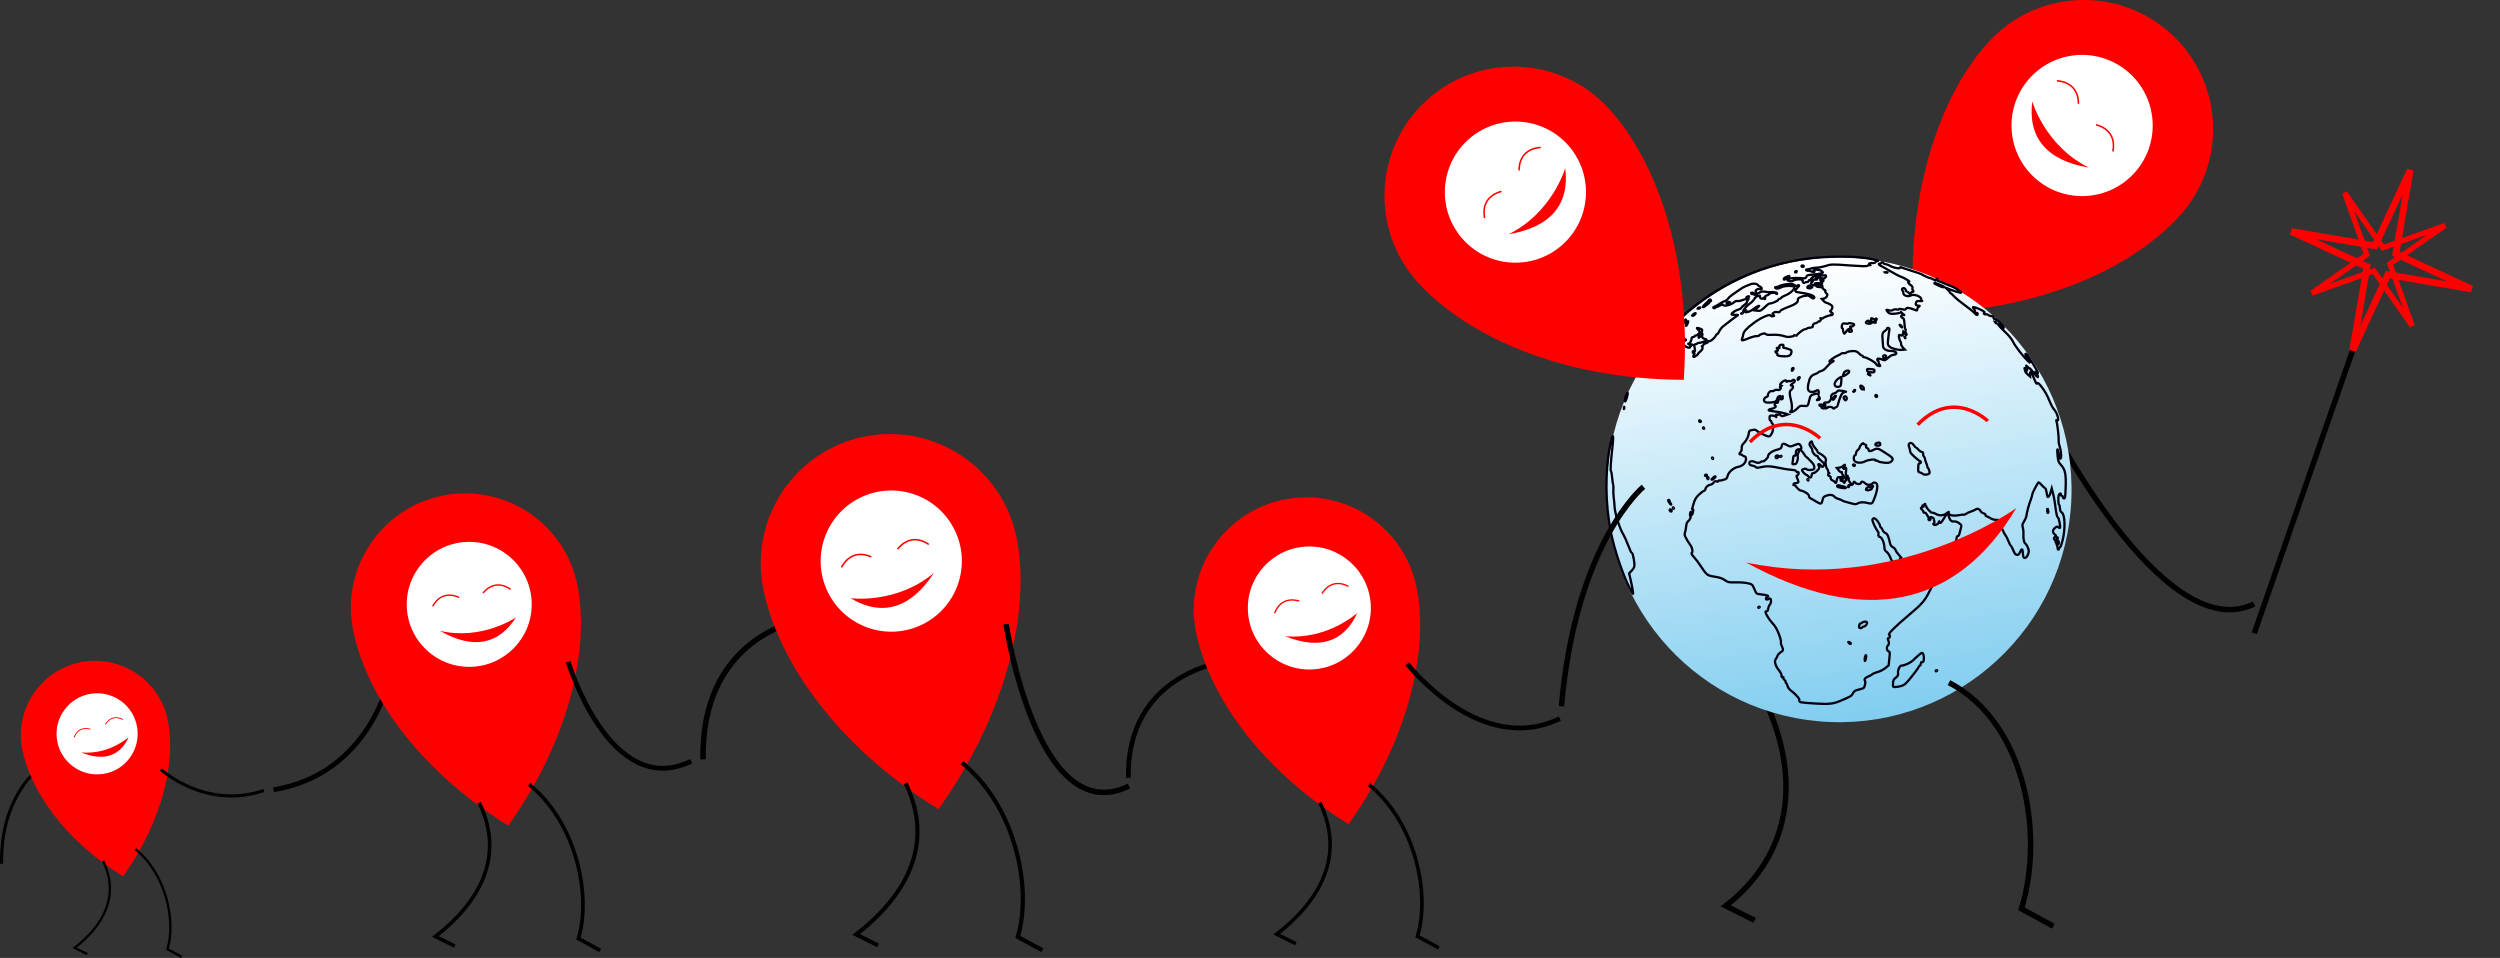 <?xml version="1.0" encoding="UTF-8" standalone="no"?>
<svg
   xmlns:dc="http://purl.org/dc/elements/1.1/"
   xmlns:cc="http://creativecommons.org/ns#"
   xmlns:rdf="http://www.w3.org/1999/02/22-rdf-syntax-ns#"
   xmlns:svg="http://www.w3.org/2000/svg"
   xmlns="http://www.w3.org/2000/svg"
   xmlns:xlink="http://www.w3.org/1999/xlink"
   xmlns:sodipodi="http://sodipodi.sourceforge.net/DTD/sodipodi-0.dtd"
   xmlns:inkscape="http://www.inkscape.org/namespaces/inkscape"
   width="121.38mm"
   height="46.51mm"
   viewBox="0 0 121.38 46.51"
   version="1.1"
   id="svg1545"
   inkscape:version="1.0.1 (3bc2e813f5, 2020-09-07)"
   sodipodi:docname="traveliving_pic.svg">
  <rect x="0" y="0" width="121.38" height="46.51" fill="#333333" stroke="none"/>
  <defs
     id="defs1539">
    <linearGradient
       inkscape:collect="always"
       xlink:href="#radialGradient1980-7-3"
       id="linearGradient1974-9-2"
       x1="77.232"
       y1="33.066"
       x2="82.674"
       y2="54.47"
       gradientUnits="userSpaceOnUse"
       gradientTransform="translate(40.332,88.105)" />
    <radialGradient
       r="97.988"
       gradientTransform="matrix(3.11,0,0,-3.111,198.81,1487.9)"
       cx="-64.643"
       cy="440.66"
       gradientUnits="userSpaceOnUse"
       id="radialGradient1980-7-3">
      <stop
         offset="0"
         stop-color="#fff"
         id="stop1976-2-6" />
      <stop
         offset="1"
         stop-color="#94caff"
         id="stop1978-2-2"
         style="stop-color:#83cef0;stop-opacity:1" />
    </radialGradient>
  </defs>
  <sodipodi:namedview
     id="base"
     pagecolor="#ffffff"
     bordercolor="#666666"
     borderopacity="1.0"
     inkscape:pageopacity="0.0"
     inkscape:pageshadow="2"
     inkscape:zoom="1.979899"
     inkscape:cx="251.80491"
     inkscape:cy="145.88391"
     inkscape:document-units="mm"
     inkscape:current-layer="layer1"
     inkscape:document-rotation="0"
     showgrid="false"
     fit-margin-top="0"
     fit-margin-left="0"
     fit-margin-right="0"
     fit-margin-bottom="0"
     inkscape:window-width="1920"
     inkscape:window-height="1016"
     inkscape:window-x="900"
     inkscape:window-y="547"
     inkscape:window-maximized="1"
     inkscape:snap-global="false" />
  <g
     inkscape:label="Layer 1"
     inkscape:groupmode="layer"
     id="layer1"
     transform="translate(-44.926,-108.791)">
    <g
       transform="translate(27.206,-9.692)"
       id="g1974">
      <path
         style="fill:none;stroke:#000000;stroke-width:0.265px;stroke-linecap:butt;stroke-linejoin:miter;stroke-opacity:1"
         d="m 103.335,152.33 c 1.938,3.978 1.306,7.706 -1.83,10.136 l 1.408,0.704"
         id="path3420"
         inkscape:connector-curvature="0"
         sodipodi:nodetypes="ccc" />
      <g
         id="g1987-0-89"
         transform="rotate(18.689,-139.768,131.588)">
        <path
           sodipodi:nodetypes="scsss"
           inkscape:connector-curvature="0"
           id="path4772-2-5-2-4-9-2-6-0"
           d="m 108.717,44.754 c -1.394,3.119 -4.986,6.553 -10.568,8.483 -2.201,-5.362 -2.121,-10.413 -0.727,-13.532 1.394,-3.119 5.053,-4.517 8.172,-3.123 3.119,1.394 4.517,5.053 3.123,8.172 z"
           style="fill:#ff0000;stroke:#fe0000;stroke-width:0.173;stroke-miterlimit:4;stroke-dasharray:none;stroke-opacity:1" />
        <circle
           id="circle4786-3-9-6-3-4-6-0-1"
           cx="111.185"
           cy="1.957"
           r="3.534"
           style="fill:#ffffff;stroke:#fe0000;stroke-width:0.212;stroke-miterlimit:4;stroke-dasharray:none;stroke-opacity:1"
           transform="rotate(21.232)" />
        <path
           sodipodi:nodetypes="ccc"
           inkscape:connector-curvature="0"
           id="path1902-4-8-3"
           d="m 103.898,43.921 c -2.356,-0.31 -3.635,-2.163 -3.635,-2.163 0.352,1.74 1.595,2.497 3.635,2.163 z"
           style="fill:#ff0000;stroke:none;stroke-width:0.084px;stroke-linecap:butt;stroke-linejoin:miter;stroke-opacity:1" />
        <path
           sodipodi:nodetypes="cc"
           inkscape:connector-curvature="0"
           id="path4792-6-9-1-6-1-2-6-7-6-3-4"
           d="m 103.56,41.841 c 0,0 1.034,-0.149 1.19,0.963"
           style="fill:none;stroke:#ff0000;stroke-width:0.076;stroke-linecap:butt;stroke-linejoin:miter;stroke-miterlimit:4;stroke-dasharray:none;stroke-opacity:1" />
        <path
           sodipodi:nodetypes="cc"
           inkscape:connector-curvature="0"
           id="path4792-6-9-1-6-1-2-6-7-7-4-7-8"
           d="m 101.075,40.428 c 0,0 0.987,-0.342 1.35,0.721"
           style="fill:none;stroke:#ff0000;stroke-width:0.076;stroke-linecap:butt;stroke-linejoin:miter;stroke-miterlimit:4;stroke-dasharray:none;stroke-opacity:1" />
      </g>
      <path
         style="fill:none;stroke:#000000;stroke-width:0.265px;stroke-linecap:butt;stroke-linejoin:miter;stroke-opacity:1"
         d="m 117.009,138.58 c 0,0 5.693,11.396 10.153,9.227"
         id="path1954-6-3"
         inkscape:connector-curvature="0"
         sodipodi:nodetypes="cc" />
      <circle
         style="fill:url(#linearGradient1974-9-2);fill-opacity:1;stroke:none;stroke-width:0.328;stroke-miterlimit:4;stroke-dasharray:none;stroke-opacity:1"
         id="path6553-0-9-2-7"
         cx="119.091"
         cy="132.321"
         r="11.282"
         transform="rotate(5.036)" />
      <path
         inkscape:connector-curvature="0"
         style="fill:none;stroke:#00000e;stroke-width:0.112;stroke-opacity:1"
         d="m 105.183,152.588 c -0.056,-0.014 -0.102,-0.045 -0.103,-0.07 -6.5e-4,-0.025 -0.002,-0.062 -0.002,-0.084 -0.002,-0.052 -0.242,-0.304 -0.405,-0.423 -0.082,-0.06 -0.144,-0.145 -0.166,-0.227 -0.019,-0.073 -0.049,-0.134 -0.065,-0.135 -0.016,-0.001 -0.027,-0.026 -0.025,-0.056 0.003,-0.03 -0.029,-0.082 -0.069,-0.116 -0.04,-0.034 -0.061,-0.078 -0.045,-0.099 0.018,-0.023 0.005,-0.031 -0.032,-0.02 -0.044,0.013 -0.057,-0.007 -0.052,-0.073 0.005,-0.057 -0.05,-0.163 -0.148,-0.285 -0.161,-0.2 -0.217,-0.433 -0.128,-0.528 0.023,-0.024 0.056,-0.088 0.074,-0.143 0.018,-0.054 0.087,-0.132 0.152,-0.172 0.141,-0.086 0.148,-0.121 0.06,-0.305 -0.037,-0.077 -0.055,-0.164 -0.04,-0.195 0.015,-0.03 -0.03,-0.203 -0.099,-0.384 -0.093,-0.245 -0.174,-0.382 -0.318,-0.538 -0.173,-0.188 -0.339,-0.464 -0.331,-0.551 0.002,-0.018 0.028,-0.031 0.059,-0.028 0.038,0.003 0.06,-0.034 0.068,-0.116 0.007,-0.067 0.039,-0.151 0.073,-0.188 0.108,-0.12 0.074,-0.389 -0.038,-0.296 -0.028,0.024 -0.072,0.04 -0.099,0.038 -0.069,-0.006 -0.05,-0.114 0.023,-0.135 0.111,-0.032 -0.019,-0.088 -0.256,-0.11 -0.123,-0.011 -0.241,-0.035 -0.262,-0.052 -0.021,-0.018 -0.076,-0.122 -0.12,-0.233 -0.07,-0.176 -0.099,-0.207 -0.219,-0.241 -0.184,-0.052 -0.414,-0.071 -0.753,-0.065 -0.264,0.005 -0.293,-0.002 -0.459,-0.111 -0.137,-0.09 -0.249,-0.127 -0.492,-0.165 -0.36,-0.056 -0.389,-0.078 -0.677,-0.522 -0.093,-0.142 -0.239,-0.335 -0.324,-0.43 -0.102,-0.113 -0.141,-0.18 -0.112,-0.197 0.071,-0.041 0.038,-0.25 -0.059,-0.381 -0.049,-0.066 -0.107,-0.153 -0.13,-0.193 -0.022,-0.041 -0.07,-0.128 -0.106,-0.192 -0.049,-0.088 -0.056,-0.146 -0.029,-0.227 0.021,-0.06 0.046,-0.192 0.056,-0.295 0.012,-0.119 0.042,-0.204 0.082,-0.236 0.085,-0.067 0.178,-0.247 0.131,-0.251 -0.02,-0.002 -0.032,-0.053 -0.026,-0.115 0.005,-0.061 0.024,-0.11 0.042,-0.108 0.018,0.002 0.028,0.032 0.022,0.067 -0.023,0.145 0.056,0.096 0.083,-0.052 0.02,-0.107 0.016,-0.153 -0.012,-0.139 -0.052,0.026 -0.054,0.034 0.041,-0.276 0.064,-0.212 0.112,-0.292 0.254,-0.43 0.096,-0.093 0.204,-0.176 0.241,-0.185 0.037,-0.008 0.069,-0.04 0.072,-0.07 0.009,-0.099 0.133,-0.219 0.239,-0.231 0.059,-0.006 0.13,-0.051 0.163,-0.102 0.046,-0.07 0.078,-0.084 0.144,-0.061 0.052,0.019 0.087,0.014 0.089,-0.013 0.002,-0.024 0.024,-0.038 0.05,-0.031 0.025,0.006 0.072,0.003 0.104,-0.007 0.032,-0.01 0.103,-0.03 0.158,-0.045 0.077,-0.021 0.108,-0.06 0.136,-0.168 0.049,-0.195 0.292,-0.403 0.518,-0.442 0.214,-0.037 0.386,-0.216 0.376,-0.391 -0.005,-0.078 -0.028,-0.115 -0.075,-0.119 -0.037,-0.003 -0.076,-0.024 -0.087,-0.045 -0.011,-0.022 -0.052,-0.042 -0.092,-0.046 -0.086,-0.008 -0.086,-0.038 -0.004,-0.13 0.039,-0.043 0.057,-0.11 0.05,-0.184 -0.009,-0.092 0.015,-0.144 0.115,-0.249 0.131,-0.138 0.218,-0.324 0.234,-0.497 0.008,-0.087 0.031,-0.105 0.165,-0.129 0.13,-0.023 0.166,-0.017 0.215,0.036 0.033,0.035 0.084,0.066 0.114,0.069 0.03,0.003 0.07,0.023 0.088,0.045 0.018,0.022 0.114,0.072 0.213,0.112 0.173,0.07 0.183,0.07 0.251,0.002 0.039,-0.039 0.087,-0.128 0.106,-0.197 0.041,-0.146 0.025,-0.388 -0.026,-0.393 -0.019,-0.002 -0.033,-0.026 -0.031,-0.055 0.002,-0.029 -0.02,-0.064 -0.049,-0.078 -0.031,-0.015 -0.05,-0.073 -0.044,-0.139 0.009,-0.106 0.018,-0.112 0.156,-0.1 0.081,0.007 0.153,0.035 0.163,0.061 0.009,0.027 0.011,0.007 0.002,-0.043 -0.012,-0.072 -0.003,-0.086 0.041,-0.064 0.03,0.015 0.064,0.008 0.075,-0.016 0.014,-0.03 0.041,-0.02 0.089,0.031 0.067,0.07 0.078,0.071 0.219,0.023 l 0.149,-0.051 -0.128,-0.044 c -0.07,-0.024 -0.252,-0.061 -0.405,-0.083 -0.153,-0.021 -0.307,-0.043 -0.343,-0.048 -0.1,-0.015 -0.071,-0.073 0.045,-0.088 0.058,-0.008 0.14,-0.037 0.184,-0.065 0.065,-0.042 0.07,-0.058 0.03,-0.088 -0.065,-0.048 -0.011,-0.153 0.075,-0.145 0.05,0.004 0.07,-0.022 0.075,-0.096 0.007,-0.09 0.02,-0.1 0.109,-0.083 0.09,0.017 0.102,0.008 0.106,-0.085 0.003,-0.064 -0.004,-0.079 -0.018,-0.041 -0.012,0.035 -0.048,0.061 -0.08,0.058 -0.035,-0.003 -0.047,-0.025 -0.032,-0.058 0.022,-0.044 0.013,-0.047 -0.051,-0.015 -0.042,0.022 -0.08,0.074 -0.084,0.117 -0.004,0.043 -0.038,0.101 -0.077,0.129 -0.081,0.059 -0.395,0.085 -0.501,0.041 -0.108,-0.045 -0.081,-0.204 0.042,-0.248 0.058,-0.02 0.092,-0.056 0.083,-0.087 -0.022,-0.079 0.113,-0.233 0.177,-0.202 0.029,0.014 0.087,0.001 0.127,-0.029 0.043,-0.032 0.11,-0.044 0.161,-0.03 0.059,0.017 0.104,0.003 0.137,-0.04 0.03,-0.04 0.034,-0.066 0.011,-0.068 -0.066,-0.006 -0.034,-0.078 0.035,-0.076 0.062,0.002 0.062,2.7e-4 0.002,-0.021 -0.086,-0.031 -0.076,-0.071 0.038,-0.175 0.099,-0.09 0.221,-0.109 0.214,-0.034 -0.003,0.03 0.013,0.03 0.054,9.7e-4 0.032,-0.022 0.076,-0.027 0.097,-0.011 0.021,0.016 0.074,0.003 0.118,-0.031 0.063,-0.048 0.087,-0.049 0.12,-0.009 0.033,0.04 0.014,0.07 -0.089,0.149 -0.113,0.085 -0.121,0.099 -0.056,0.105 0.099,0.009 0.089,0.125 -0.018,0.205 -0.093,0.07 -0.094,0.198 -0.005,0.534 0.061,0.232 0.051,0.486 -0.02,0.504 -0.026,0.007 -0.038,0.025 -0.026,0.041 0.037,0.049 0.245,-0.058 0.362,-0.188 0.102,-0.112 0.13,-0.122 0.295,-0.107 0.201,0.018 0.208,0.011 0.268,-0.272 0.047,-0.219 0.082,-0.261 0.255,-0.303 0.114,-0.029 0.153,-0.026 0.172,0.01 0.014,0.028 0.029,-0.003 0.036,-0.073 0.013,-0.133 -0.039,-0.159 -0.163,-0.081 -0.042,0.027 -0.127,0.044 -0.189,0.04 -0.166,-0.013 -0.207,-0.123 -0.151,-0.401 0.061,-0.298 0.129,-0.397 0.318,-0.463 0.087,-0.03 0.159,-0.068 0.16,-0.084 0.001,-0.016 0.063,-0.046 0.138,-0.065 0.091,-0.024 0.184,-0.095 0.284,-0.216 0.082,-0.099 0.192,-0.198 0.244,-0.22 0.052,-0.023 0.088,-0.048 0.08,-0.057 -0.008,-0.01 -0.052,-7.8e-4 -0.099,0.02 -0.047,0.02 -0.093,0.026 -0.103,0.015 -0.027,-0.032 0.234,-0.224 0.396,-0.291 0.079,-0.032 0.155,-0.075 0.17,-0.095 0.015,-0.02 0.076,-0.032 0.136,-0.027 0.06,0.005 0.111,-0.004 0.112,-0.02 0.004,-0.044 0.232,-0.091 0.388,-0.081 0.095,0.006 0.163,0.039 0.227,0.11 0.05,0.055 0.115,0.102 0.145,0.105 0.03,0.003 0.052,0.022 0.051,0.042 -0.002,0.021 0.03,0.04 0.07,0.044 0.132,0.012 0.534,0.242 0.57,0.327 0.02,0.047 0.075,0.088 0.129,0.096 0.086,0.013 0.089,0.008 0.041,-0.056 -0.029,-0.038 -0.05,-0.097 -0.047,-0.131 0.003,-0.034 -0.012,-0.064 -0.032,-0.066 -0.021,-0.002 -0.035,-0.03 -0.032,-0.063 0.004,-0.046 0.033,-0.054 0.125,-0.032 0.066,0.015 0.147,0.042 0.182,0.061 0.046,0.025 0.101,-0.003 0.212,-0.106 0.097,-0.091 0.194,-0.144 0.277,-0.152 0.243,-0.023 0.117,-0.193 -0.139,-0.187 -0.101,0.003 -0.196,-0.021 -0.267,-0.066 -0.094,-0.059 -0.112,-0.097 -0.117,-0.249 -0.004,-0.098 -0.013,-0.221 -0.02,-0.273 -0.027,-0.208 0.002,-0.311 0.109,-0.375 0.057,-0.035 0.107,-0.088 0.109,-0.118 0.003,-0.033 0.031,-0.048 0.069,-0.037 0.05,0.015 0.058,0.047 0.038,0.147 -0.015,0.07 -0.038,0.25 -0.053,0.401 -0.024,0.241 -0.018,0.282 0.051,0.349 0.103,0.099 0.422,0.189 0.611,0.171 l 0.151,-0.014 -0.095,-0.098 c -0.052,-0.054 -0.091,-0.132 -0.088,-0.173 0.004,-0.041 -0.015,-0.102 -0.04,-0.137 -0.026,-0.035 -0.054,-0.121 -0.062,-0.192 -0.015,-0.123 -0.012,-0.127 0.077,-0.096 0.081,0.028 0.095,0.019 0.113,-0.069 l 0.021,-0.101 0.075,0.098 c 0.061,0.079 0.077,0.086 0.081,0.035 0.003,-0.034 -0.013,-0.064 -0.036,-0.066 -0.024,-0.002 -0.031,-0.042 -0.015,-0.095 0.014,-0.05 0.013,-0.093 -0.003,-0.094 -0.016,-0.001 -0.033,-0.074 -0.039,-0.163 -0.02,-0.319 -0.031,-0.36 -0.101,-0.386 -0.1,-0.036 -0.081,-0.145 0.024,-0.138 0.082,0.006 0.082,0.005 0.013,-0.042 -0.038,-0.027 -0.081,-0.068 -0.094,-0.092 -0.016,-0.03 -0.025,-0.031 -0.028,-0.003 -0.002,0.022 -0.113,0.052 -0.246,0.066 -0.255,0.028 -0.334,0.004 -0.426,-0.132 -0.044,-0.063 -0.037,-0.066 0.078,-0.033 0.087,0.026 0.154,0.021 0.22,-0.015 0.057,-0.031 0.131,-0.039 0.183,-0.021 0.052,0.018 0.089,0.014 0.091,-0.01 0.002,-0.027 0.059,-0.027 0.163,-0.002 0.127,0.03 0.166,0.027 0.188,-0.018 0.035,-0.071 0.145,-0.063 0.369,0.027 0.167,0.068 0.172,0.067 0.179,-0.009 0.004,-0.043 0.038,-0.097 0.076,-0.121 0.063,-0.04 0.061,-0.045 -0.03,-0.054 -0.119,-0.012 -0.143,-0.047 -0.104,-0.154 0.023,-0.064 0.057,-0.077 0.182,-0.068 0.085,0.005 0.134,4.2e-4 0.109,-0.012 -0.025,-0.012 -0.043,-0.046 -0.04,-0.074 0.012,-0.134 -0.361,-0.274 -0.499,-0.188 -0.141,0.088 -0.385,0.004 -0.373,-0.13 0.004,-0.039 -0.009,-0.083 -0.029,-0.097 -0.063,-0.047 -0.028,-0.134 0.052,-0.127 0.047,0.004 0.083,0.037 0.091,0.083 0.007,0.042 0.03,0.078 0.052,0.08 0.021,0.002 0.067,0.034 0.101,0.07 0.058,0.062 0.064,0.063 0.091,0.008 0.016,-0.032 0.052,-0.057 0.081,-0.054 0.062,0.005 0.074,-0.053 0.02,-0.094 -0.021,-0.016 -0.027,-0.059 -0.014,-0.096 0.017,-0.048 -0.011,-0.092 -0.096,-0.153 -0.121,-0.086 -0.153,-0.165 -0.067,-0.16 0.076,0.004 -0.261,-0.197 -0.4,-0.239 -0.071,-0.021 -0.304,-0.143 -0.52,-0.272 -0.216,-0.129 -0.429,-0.248 -0.474,-0.266 -0.092,-0.036 -0.105,-0.104 -0.02,-0.096 0.03,0.003 0.058,-0.012 0.059,-0.032 0.002,-0.021 0.028,-0.035 0.059,-0.032 0.031,0.003 0.054,0.022 0.052,0.042 -0.002,0.02 0.043,0.041 0.099,0.046 0.056,0.005 0.15,0.04 0.209,0.078 0.143,0.092 0.492,0.161 0.497,0.098 0.003,-0.029 0.028,-0.035 0.067,-0.015 0.034,0.017 0.252,0.088 0.483,0.16 0.231,0.071 0.452,0.147 0.491,0.17 0.175,0.102 0.355,0.182 0.421,0.188 0.04,0.003 0.119,0.036 0.176,0.073 0.094,0.06 0.105,0.061 0.11,0.01 0.003,-0.031 0.022,-0.055 0.043,-0.053 0.02,0.002 0.035,0.029 0.032,0.059 -0.003,0.031 0.024,0.058 0.061,0.062 0.036,0.003 0.154,0.049 0.263,0.102 0.108,0.052 0.256,0.113 0.327,0.135 0.146,0.044 0.499,0.267 0.495,0.314 -0.004,0.042 -0.419,-0.089 -0.748,-0.237 -0.04,-0.018 -0.013,0.012 0.059,0.065 0.072,0.054 0.13,0.12 0.128,0.145 -0.002,0.025 0.014,0.048 0.035,0.05 0.021,0.002 0.103,0.074 0.183,0.162 0.079,0.087 0.311,0.279 0.515,0.425 0.204,0.147 0.418,0.321 0.477,0.387 0.068,0.076 0.118,0.106 0.136,0.082 0.041,-0.055 2.8e-4,-0.116 -0.066,-0.097 -0.053,0.015 -0.061,0.001 -0.06,-0.114 7e-5,-0.026 -0.023,-0.069 -0.051,-0.095 -0.104,-0.097 0.005,-0.089 0.248,0.017 0.252,0.11 0.325,0.169 0.252,0.205 -0.024,0.013 -0.016,0.032 0.02,0.05 0.033,0.016 0.077,0.021 0.098,0.011 0.021,-0.011 0.059,0.003 0.086,0.028 0.026,0.026 0.099,0.054 0.162,0.061 0.083,0.01 0.11,0.029 0.099,0.072 -0.01,0.038 0.013,0.061 0.066,0.067 0.096,0.01 0.433,0.336 0.426,0.413 -0.007,0.075 -0.058,0.062 -0.132,-0.036 -0.035,-0.046 -0.096,-0.103 -0.135,-0.126 -0.084,-0.05 0.115,0.17 0.417,0.459 0.124,0.119 0.255,0.292 0.31,0.409 0.099,0.209 0.505,0.729 0.713,0.913 l 0.118,0.104 -0.123,-0.203 c -0.128,-0.212 -0.141,-0.251 -0.084,-0.246 0.049,0.004 0.614,0.912 0.583,0.938 -0.014,0.012 -0.049,-0.002 -0.078,-0.031 -0.073,-0.073 -0.068,-0.034 0.011,0.075 0.066,0.092 0.083,0.157 0.039,0.153 -0.013,-0.001 -0.101,-0.102 -0.196,-0.223 -0.096,-0.121 -0.189,-0.223 -0.208,-0.224 -0.019,-0.002 -0.064,-0.035 -0.101,-0.074 -0.067,-0.07 -0.067,-0.07 -0.016,0.055 0.033,0.082 0.036,0.125 0.009,0.122 -0.023,-0.002 -0.035,0.024 -0.025,0.056 0.011,0.039 0.003,0.05 -0.023,0.03 -0.081,-0.06 0.005,0.059 0.102,0.141 l 0.099,0.085 -0.003,-0.112 c -0.005,-0.179 0.061,-0.124 0.165,0.138 0.123,0.312 0.155,0.36 0.197,0.303 0.023,-0.03 0.083,0.022 0.195,0.17 0.182,0.24 0.267,0.393 0.405,0.731 0.052,0.128 0.127,0.273 0.167,0.321 0.119,0.145 0.157,0.21 0.201,0.349 0.056,0.175 0.047,0.262 -0.023,0.228 -0.042,-0.021 -0.049,-0.011 -0.026,0.041 0.041,0.097 0.122,0.799 0.109,0.946 -0.006,0.069 0.018,0.206 0.054,0.306 0.073,0.204 0.089,0.577 0.024,0.571 -0.022,-0.002 -0.053,-0.076 -0.068,-0.165 -0.044,-0.264 -0.054,-0.302 -0.073,-0.285 -0.011,0.009 -0.006,0.148 0.01,0.31 0.027,0.27 0.042,0.309 0.179,0.46 0.193,0.213 0.237,0.445 0.211,1.117 -0.017,0.435 -0.026,0.494 -0.078,0.49 -0.032,-0.003 -0.056,-0.03 -0.053,-0.061 0.003,-0.031 -0.02,-0.058 -0.05,-0.061 -0.03,-0.003 -0.053,-0.03 -0.051,-0.06 0.007,-0.084 -0.06,-0.073 -0.097,0.014 -0.039,0.094 -0.029,0.481 0.013,0.484 0.017,0.001 0.035,0.075 0.04,0.163 0.007,0.114 0.033,0.174 0.086,0.204 0.158,0.09 0.183,0.783 0.048,1.333 -0.047,0.191 -0.104,0.352 -0.127,0.357 -0.022,0.004 -0.043,0.034 -0.045,0.062 -0.003,0.029 -0.021,0.051 -0.042,0.05 -0.021,-0.002 -0.035,-0.029 -0.032,-0.059 0.006,-0.07 -0.118,-0.418 -0.157,-0.438 -0.047,-0.025 -0.026,-0.091 0.042,-0.132 0.056,-0.034 0.053,-0.047 -0.028,-0.111 -0.116,-0.092 -0.107,-0.219 0.023,-0.321 0.084,-0.066 0.108,-0.07 0.153,-0.026 0.03,0.029 0.065,0.044 0.079,0.032 0.041,-0.035 -0.059,-0.517 -0.108,-0.521 -0.026,-0.002 -0.061,-0.13 -0.084,-0.298 -0.067,-0.508 -0.088,-0.629 -0.148,-0.866 l -0.059,-0.23 -0.056,0.198 c -0.054,0.189 -0.14,0.279 -0.162,0.17 -0.005,-0.028 -0.023,-0.124 -0.039,-0.213 -0.016,-0.089 -0.043,-0.163 -0.06,-0.165 -0.017,-0.002 -0.09,-0.067 -0.162,-0.145 -0.072,-0.079 -0.14,-0.144 -0.151,-0.144 -0.039,-0.002 -0.309,0.505 -0.317,0.596 -0.004,0.05 -0.038,0.167 -0.075,0.261 -0.08,0.203 -0.199,0.648 -0.206,0.77 -0.003,0.048 -0.053,0.167 -0.111,0.266 -0.098,0.165 -0.103,0.189 -0.064,0.31 0.023,0.073 0.037,0.211 0.03,0.308 -0.014,0.21 0.021,0.411 0.081,0.456 0.088,0.066 0.186,0.285 0.176,0.395 -0.013,0.141 -0.092,0.286 -0.17,0.308 -0.079,0.022 -0.109,-0.046 -0.12,-0.265 -0.009,-0.2 -0.057,-0.197 -0.144,0.008 -0.038,0.09 -0.071,0.116 -0.14,0.11 -0.071,-0.006 -0.108,-0.052 -0.178,-0.222 -0.048,-0.117 -0.104,-0.221 -0.124,-0.229 -0.02,-0.008 -0.07,-0.106 -0.111,-0.216 -0.041,-0.11 -0.111,-0.247 -0.156,-0.304 -0.044,-0.057 -0.089,-0.141 -0.1,-0.187 -0.01,-0.046 -0.036,-0.085 -0.057,-0.087 -0.021,-0.002 -0.028,-0.025 -0.015,-0.053 0.014,-0.027 -0.011,-0.113 -0.054,-0.19 -0.043,-0.077 -0.077,-0.157 -0.075,-0.178 0.002,-0.021 -0.058,-0.035 -0.139,-0.033 -0.095,0.003 -0.187,-0.024 -0.281,-0.083 -0.077,-0.048 -0.162,-0.09 -0.188,-0.092 -0.026,-0.002 -0.046,-0.028 -0.043,-0.057 0.002,-0.029 -0.046,-0.069 -0.107,-0.088 -0.062,-0.02 -0.119,-0.06 -0.127,-0.09 -0.009,-0.03 -0.048,-0.076 -0.087,-0.101 -0.056,-0.036 -0.094,-0.033 -0.175,0.015 -0.057,0.034 -0.165,0.081 -0.239,0.103 -0.074,0.023 -0.17,0.068 -0.213,0.102 -0.044,0.033 -0.096,0.053 -0.116,0.043 -0.021,-0.01 -0.115,-0.001 -0.209,0.018 -0.214,0.044 -0.423,0.028 -0.477,-0.036 -0.06,-0.071 -0.064,0.053 -0.007,0.192 0.052,0.127 0.126,0.172 0.247,0.153 0.053,-0.009 0.136,0.022 0.218,0.081 0.124,0.088 0.131,0.104 0.097,0.226 -0.019,0.072 -0.05,0.194 -0.069,0.269 -0.02,0.084 -0.054,0.136 -0.085,0.133 -0.035,-0.003 -0.056,0.041 -0.065,0.135 -0.009,0.099 -0.035,0.151 -0.091,0.18 -0.043,0.022 -0.082,0.075 -0.086,0.117 -0.004,0.047 -0.038,0.083 -0.085,0.091 -0.047,0.007 -0.09,0.054 -0.108,0.115 -0.019,0.064 -0.061,0.107 -0.111,0.115 -0.127,0.021 -0.373,0.207 -0.395,0.298 -0.012,0.051 -0.094,0.122 -0.216,0.187 -0.108,0.058 -0.24,0.139 -0.292,0.179 -0.12,0.093 -0.485,0.286 -0.533,0.281 -0.02,-0.002 -0.086,0.036 -0.146,0.084 -0.067,0.054 -0.157,0.086 -0.231,0.083 -0.11,-0.004 -0.129,-0.023 -0.192,-0.18 -0.087,-0.219 -0.107,-0.299 -0.108,-0.437 -3e-4,-0.076 -0.053,-0.166 -0.173,-0.297 -0.095,-0.103 -0.179,-0.223 -0.187,-0.266 -0.008,-0.044 -0.067,-0.107 -0.13,-0.143 -0.09,-0.049 -0.124,-0.102 -0.152,-0.235 -0.061,-0.288 -0.125,-0.424 -0.216,-0.455 -0.047,-0.017 -0.107,-0.08 -0.132,-0.142 -0.025,-0.062 -0.06,-0.113 -0.078,-0.115 -0.017,-0.002 -0.039,-0.041 -0.048,-0.088 -0.027,-0.146 -0.227,-0.392 -0.301,-0.371 -0.036,0.01 -0.068,0.044 -0.071,0.075 -0.006,0.071 0.157,0.427 0.251,0.548 0.039,0.05 0.061,0.105 0.048,0.123 -0.031,0.042 0.002,0.153 0.048,0.157 0.104,0.009 0.219,0.248 0.233,0.489 0.008,0.134 0.032,0.186 0.113,0.243 0.056,0.04 0.132,0.152 0.168,0.249 0.036,0.096 0.083,0.189 0.103,0.206 0.025,0.021 0.023,0.03 -0.009,0.027 -0.025,-0.002 -0.038,0.023 -0.029,0.054 0.022,0.076 0.082,0.079 0.088,0.005 0.003,-0.039 0.032,-0.052 0.088,-0.039 0.054,0.012 0.08,0.045 0.076,0.094 -0.004,0.046 0.05,0.12 0.142,0.194 0.222,0.178 0.341,0.324 0.359,0.44 0.026,0.168 0.13,0.209 0.342,0.134 0.1,-0.035 0.208,-0.078 0.241,-0.094 0.032,-0.016 0.085,-0.038 0.116,-0.048 0.25,-0.075 0.49,-0.175 0.518,-0.216 0.019,-0.027 0.067,-0.046 0.107,-0.043 0.054,0.005 0.07,0.032 0.063,0.11 -0.005,0.057 0.01,0.127 0.033,0.155 0.034,0.041 0.029,0.057 -0.025,0.081 -0.037,0.017 -0.06,0.054 -0.051,0.083 0.008,0.029 -0.028,0.121 -0.08,0.205 -0.052,0.083 -0.145,0.255 -0.206,0.382 -0.173,0.36 -0.375,0.59 -0.906,1.033 -0.734,0.613 -1.126,1.008 -1.011,1.018 0.058,0.005 0.027,0.146 -0.034,0.154 -0.05,0.006 -0.051,0.02 -0.013,0.112 0.05,0.12 0.041,0.188 -0.033,0.263 -0.069,0.07 -0.039,0.236 0.048,0.267 0.062,0.022 0.066,0.059 0.035,0.353 l -0.035,0.328 -0.166,0.135 c -0.094,0.077 -0.253,0.158 -0.365,0.187 -0.109,0.028 -0.221,0.074 -0.249,0.102 -0.028,0.028 -0.119,0.079 -0.201,0.112 -0.165,0.067 -0.221,0.139 -0.166,0.218 0.042,0.061 -0.012,0.308 -0.077,0.351 -0.024,0.015 -0.133,0.049 -0.24,0.074 -0.165,0.038 -0.208,0.068 -0.272,0.181 -0.076,0.136 -0.089,0.145 -0.628,0.371 -0.33,0.139 -0.541,0.161 -1.18,0.123 -0.329,-0.019 -0.643,-0.047 -0.698,-0.061 z m 3.142,-2.279 c -0.024,-0.081 -0.086,0.128 -0.069,0.234 0.009,0.059 0.021,0.048 0.05,-0.049 0.021,-0.069 0.029,-0.152 0.019,-0.186 z m -0.743,-0.589 c 0.002,-0.018 -0.031,-0.045 -0.072,-0.06 -0.061,-0.022 -0.068,-0.016 -0.035,0.03 0.044,0.064 0.103,0.08 0.107,0.03 z m 0.612,-0.812 c 0.076,0.007 0.194,-0.124 0.174,-0.194 -0.013,-0.047 -0.044,-0.059 -0.122,-0.046 -0.057,0.009 -0.111,0.031 -0.119,0.049 -0.009,0.018 -0.037,0.031 -0.065,0.029 -0.026,-0.002 -0.06,0.045 -0.074,0.105 -0.021,0.087 -0.012,0.111 0.05,0.126 0.042,0.01 0.083,-0.003 0.092,-0.028 0.009,-0.025 0.037,-0.044 0.063,-0.042 z m 9.461,-4.164 c -0.033,-0.036 -0.038,-0.03 -0.024,0.024 0.01,0.038 0.018,0.099 0.018,0.133 1.6e-4,0.035 0.011,0.024 0.024,-0.024 0.013,-0.048 0.005,-0.107 -0.018,-0.133 z m -0.025,-0.12 c 0.006,-0.071 -0.017,-0.073 -0.05,-0.004 -0.015,0.03 -0.011,0.055 0.01,0.057 0.02,0.002 0.038,-0.022 0.041,-0.053 z m -5.78,-0.785 c 0.005,-0.052 0.011,-0.053 0.036,-0.002 0.04,0.078 0.079,0.042 0.245,-0.231 0.075,-0.123 0.152,-0.221 0.172,-0.219 0.02,0.002 0.038,-0.018 0.039,-0.043 0.002,-0.026 -0.043,-0.003 -0.101,0.052 -0.131,0.124 -0.37,0.141 -0.535,0.037 -0.061,-0.038 -0.137,-0.062 -0.169,-0.053 -0.058,0.016 -0.301,-0.245 -0.294,-0.316 0.002,-0.018 -0.015,-0.034 -0.037,-0.036 -0.022,-0.002 -0.028,-0.019 -0.013,-0.039 0.014,-0.019 0.008,-0.037 -0.013,-0.039 -0.021,-0.002 -0.043,0.034 -0.047,0.08 -0.007,0.068 -0.014,0.072 -0.039,0.025 -0.027,-0.051 -0.032,-0.051 -0.037,0.003 -0.003,0.034 -0.028,0.069 -0.054,0.078 -0.033,0.011 -0.024,0.038 0.03,0.085 0.043,0.038 0.076,0.092 0.074,0.119 -0.002,0.028 0.02,0.043 0.051,0.034 0.033,-0.01 0.078,0.029 0.113,0.095 0.032,0.061 0.081,0.136 0.11,0.166 0.029,0.03 0.035,0.044 0.013,0.031 -0.021,-0.012 -0.041,-0.001 -0.043,0.025 -0.002,0.026 0.02,0.05 0.049,0.052 0.035,0.003 0.05,-0.025 0.044,-0.084 -0.008,-0.076 0.002,-0.085 0.068,-0.058 0.098,0.039 0.092,0.031 0.119,0.168 0.016,0.082 0.008,0.122 -0.023,0.132 -0.032,0.01 -0.031,0.026 0.004,0.055 0.063,0.052 0.231,-0.031 0.24,-0.118 z m -5.644,-1.065 c 0.029,-0.144 0.051,-0.172 0.169,-0.219 0.176,-0.069 0.325,-0.055 0.404,0.039 0.035,0.042 0.127,0.093 0.206,0.115 0.078,0.022 0.158,0.054 0.177,0.072 0.019,0.018 0.092,0.047 0.163,0.065 0.07,0.018 0.211,0.055 0.311,0.084 0.157,0.044 0.199,0.042 0.289,-0.01 0.11,-0.065 0.298,-0.066 0.521,-0.005 0.169,0.046 0.194,0.018 0.327,-0.368 0.131,-0.38 0.126,-0.597 -0.014,-0.63 -0.05,-0.012 -0.102,0.002 -0.123,0.033 -0.056,0.081 -0.257,0.095 -0.327,0.023 -0.091,-0.096 -0.22,-0.136 -0.225,-0.072 -0.009,0.107 -0.207,0.115 -0.294,0.012 -0.052,-0.062 -0.058,-0.061 -0.084,0.018 -0.028,0.086 -0.125,0.141 -0.118,0.067 0.002,-0.022 -0.028,-0.078 -0.067,-0.124 -0.038,-0.046 -0.058,-0.108 -0.044,-0.138 0.019,-0.04 0.007,-0.049 -0.05,-0.036 -0.054,0.012 -0.075,-1.4e-4 -0.071,-0.044 0.003,-0.033 0.021,-0.049 0.04,-0.034 0.019,0.015 0.037,0.008 0.038,-0.013 0.002,-0.022 -0.022,-0.042 -0.054,-0.045 -0.045,-0.004 -0.052,-0.042 -0.034,-0.171 0.013,-0.091 0.013,-0.178 1e-4,-0.194 -0.013,-0.016 -0.025,-0.009 -0.027,0.015 -0.002,0.024 -0.029,0.041 -0.059,0.038 -0.03,-0.003 -0.053,-0.03 -0.051,-0.061 0.003,-0.03 0.021,-0.054 0.042,-0.052 0.021,0.002 0.04,-0.025 0.043,-0.058 0.004,-0.049 -0.01,-0.046 -0.075,0.017 -0.045,0.043 -0.134,0.084 -0.199,0.091 l -0.118,0.014 0.087,0.112 c 0.049,0.064 0.107,0.103 0.133,0.09 0.025,-0.013 0.034,-0.007 0.02,0.011 -0.014,0.018 0.036,0.112 0.111,0.209 0.116,0.15 0.127,0.179 0.072,0.204 -0.035,0.015 -0.055,0.045 -0.045,0.065 0.01,0.02 0.003,0.035 -0.017,0.034 -0.02,-0.002 -0.043,-0.029 -0.052,-0.06 -0.009,-0.033 -0.042,-0.05 -0.075,-0.04 -0.042,0.012 -0.057,-0.006 -0.052,-0.063 0.008,-0.096 -0.093,-0.156 -0.146,-0.087 -0.02,0.027 -0.042,0.095 -0.047,0.151 -0.005,0.056 -0.026,0.101 -0.047,0.099 -0.02,-0.002 -0.036,-0.016 -0.035,-0.032 10e-4,-0.016 -0.046,-0.052 -0.105,-0.081 -0.073,-0.035 -0.106,-0.077 -0.101,-0.13 0.004,-0.043 -0.017,-0.08 -0.047,-0.083 -0.077,-0.007 -0.106,-0.087 -0.043,-0.12 0.039,-0.02 0.042,-0.029 0.008,-0.032 -0.026,-0.003 -0.043,-0.037 -0.04,-0.077 0.003,-0.04 -0.01,-0.084 -0.029,-0.099 -0.067,-0.05 -0.121,-0.294 -0.09,-0.401 0.025,-0.084 0.012,-0.127 -0.062,-0.208 -0.051,-0.056 -0.148,-0.126 -0.215,-0.155 -0.068,-0.029 -0.121,-0.071 -0.119,-0.092 0.002,-0.021 -0.031,-0.079 -0.073,-0.128 -0.127,-0.146 -0.193,-0.26 -0.188,-0.318 0.007,-0.085 -0.067,-0.072 -0.112,0.019 -0.03,0.062 -0.021,0.104 0.042,0.184 0.044,0.057 0.078,0.129 0.075,0.161 -0.008,0.09 0.123,0.267 0.204,0.274 0.039,0.003 0.07,0.028 0.067,0.055 -0.002,0.027 0.067,0.108 0.153,0.182 0.159,0.135 0.179,0.186 0.108,0.279 -0.034,0.044 -0.051,0.038 -0.111,-0.039 -0.039,-0.05 -0.089,-0.082 -0.111,-0.071 -0.027,0.014 -0.028,0.034 -0.003,0.064 0.02,0.024 0.035,0.073 0.032,0.107 -0.008,0.088 -0.214,0.278 -0.295,0.27 -0.049,-0.004 -0.069,0.023 -0.076,0.106 -0.011,0.124 -0.083,0.141 -0.167,0.041 -0.028,-0.034 -0.062,-0.061 -0.076,-0.063 -0.057,-0.005 -0.227,-0.179 -0.223,-0.228 0.006,-0.066 0.188,-0.098 0.236,-0.041 0.043,0.051 0.296,0.04 0.341,-0.015 0.051,-0.061 0.013,-0.208 -0.077,-0.304 -0.186,-0.198 -0.264,-0.273 -0.288,-0.276 -0.014,-0.002 -0.068,-0.074 -0.121,-0.161 -0.053,-0.087 -0.118,-0.159 -0.145,-0.162 -0.027,-0.002 -0.047,-0.021 -0.045,-0.042 0.002,-0.021 0.021,-0.035 0.043,-0.034 0.054,0.005 0.016,-0.156 -0.051,-0.215 -0.04,-0.035 -0.083,-0.035 -0.173,5.6e-4 -0.229,0.089 -0.255,0.097 -0.305,0.093 -0.028,-0.002 -0.102,-0.036 -0.164,-0.074 -0.139,-0.085 -0.223,-0.067 -0.234,0.052 -0.009,0.107 -0.058,0.143 -0.261,0.193 -0.202,0.05 -0.42,0.213 -0.401,0.3 0.016,0.072 -0.216,0.293 -0.267,0.255 -0.016,-0.012 -0.057,0.001 -0.091,0.029 -0.07,0.059 -0.171,0.057 -0.299,-0.005 -0.119,-0.057 -0.248,-0.031 -0.255,0.053 -0.007,0.083 0.026,0.11 0.163,0.133 0.058,0.009 0.124,0.039 0.147,0.066 0.028,0.033 0.077,0.041 0.148,0.026 0.418,-0.09 0.509,-0.086 1.205,0.056 0.111,0.023 0.291,0.047 0.4,0.055 0.138,0.01 0.202,0.029 0.213,0.068 0.009,0.03 0.04,0.048 0.07,0.039 0.036,-0.011 0.052,0.011 0.047,0.064 -0.004,0.044 -0.032,0.086 -0.063,0.095 -0.044,0.013 -0.049,0.034 -0.022,0.1 0.091,0.223 0.092,0.23 0.039,0.258 -0.029,0.015 -0.08,0.025 -0.114,0.022 -0.034,-0.003 -0.073,0.02 -0.089,0.051 -0.015,0.032 -0.011,0.047 0.012,0.036 0.021,-0.011 0.09,0.045 0.152,0.124 0.063,0.079 0.15,0.147 0.195,0.151 0.148,0.013 0.4,0.181 0.393,0.261 -0.004,0.047 0.03,0.092 0.092,0.123 0.055,0.026 0.171,0.094 0.259,0.149 0.221,0.14 0.264,0.131 0.304,-0.066 z m 0.794,-0.632 c -0.058,-0.014 -0.095,-0.044 -0.085,-0.067 0.021,-0.049 0.027,-0.049 0.26,0.013 0.323,0.086 0.16,0.136 -0.176,0.054 z m 1.315,0.103 c 0.005,-0.054 0.11,-0.14 0.135,-0.11 0.011,0.012 0.065,-7.3e-4 0.12,-0.03 0.102,-0.055 0.132,-0.024 0.045,0.049 -0.027,0.022 -0.034,0.042 -0.015,0.043 0.018,0.002 -10e-4,0.025 -0.044,0.051 -0.09,0.056 -0.246,0.054 -0.241,-0.004 z m -0.861,-0.167 c 0.034,-0.069 0.057,-0.067 0.051,0.004 -0.003,0.031 -0.021,0.054 -0.041,0.053 -0.02,-0.002 -0.025,-0.027 -0.01,-0.057 z m -1.984,-0.306 c 0.004,-0.048 0.031,-0.045 0.056,0.005 0.011,0.022 0.002,0.038 -0.02,0.036 -0.021,-0.002 -0.038,-0.019 -0.036,-0.041 z m -0.725,-0.764 c -8.6e-4,-0.018 0.003,-0.047 0.009,-0.067 0.006,-0.02 0.017,-0.106 0.024,-0.19 0.011,-0.119 0.027,-0.151 0.074,-0.143 0.048,0.008 0.061,-0.019 0.062,-0.128 9.6e-4,-0.108 0.019,-0.145 0.082,-0.172 0.07,-0.03 0.079,-0.024 0.07,0.05 -0.006,0.047 -0.026,0.117 -0.046,0.156 -0.02,0.04 -0.026,0.11 -0.013,0.157 0.018,0.065 -0.037,0.277 -0.085,0.326 -0.024,0.025 -0.177,0.034 -0.178,0.011 z m -0.811,-0.306 c -0.028,-0.056 0.019,-0.113 0.088,-0.107 0.032,0.003 0.049,0.03 0.038,0.066 -0.021,0.073 -0.098,0.098 -0.126,0.041 z m 0.21,-0.056 c 0.002,-0.022 0.02,-0.038 0.041,-0.036 0.048,0.004 0.045,0.03 -0.005,0.056 -0.022,0.011 -0.038,0.002 -0.036,-0.019 z m 3.028,1.003 c -0.028,-0.033 -0.039,-0.03 -0.043,0.012 -0.007,0.074 0.039,0.129 0.062,0.074 0.01,-0.023 0.001,-0.062 -0.02,-0.086 z m 4.184,-0.155 c 0.058,-0.035 0.063,-0.058 0.032,-0.166 -0.019,-0.069 -0.048,-0.126 -0.064,-0.127 -0.016,-10e-4 -0.027,-0.024 -0.025,-0.05 0.002,-0.026 -0.024,-0.113 -0.058,-0.192 -0.034,-0.08 -0.06,-0.168 -0.058,-0.197 0.002,-0.028 -0.019,-0.074 -0.047,-0.103 -0.029,-0.028 -0.048,-0.091 -0.044,-0.139 0.006,-0.064 -0.013,-0.09 -0.068,-0.095 -0.042,-0.004 -0.114,-0.052 -0.16,-0.108 -0.047,-0.056 -0.1,-0.103 -0.118,-0.104 -0.018,-0.002 -0.06,-0.044 -0.093,-0.095 -0.081,-0.123 -0.169,-0.161 -0.231,-0.099 -0.037,0.037 -0.042,0.073 -0.018,0.137 0.018,0.047 0.039,0.128 0.046,0.181 0.007,0.052 0.024,0.113 0.038,0.135 0.051,0.084 0.4,0.39 0.448,0.395 0.028,0.003 0.049,0.03 0.046,0.06 -0.003,0.031 -0.031,0.053 -0.063,0.051 -0.047,-0.004 -0.059,0.036 -0.065,0.21 -0.007,0.197 -1.5e-4,0.217 0.084,0.236 0.051,0.011 0.107,0.038 0.124,0.058 0.047,0.054 0.216,0.062 0.294,0.015 z m -3.575,-0.418 c 0.002,-0.021 -0.023,-0.04 -0.055,-0.043 -0.032,-0.003 -0.05,0.013 -0.038,0.034 0.025,0.051 0.089,0.056 0.093,0.008 z m 0.496,-0.196 c 0.157,-0.082 0.506,-0.117 0.5,-0.051 -0.002,0.021 0.015,0.03 0.037,0.018 0.022,-0.011 0.064,0.002 0.091,0.029 0.028,0.028 0.158,0.059 0.294,0.071 0.202,0.018 0.26,0.009 0.341,-0.055 0.121,-0.095 0.095,-0.176 -0.095,-0.298 -0.074,-0.048 -0.222,-0.143 -0.329,-0.213 -0.209,-0.136 -0.286,-0.144 -0.452,-0.047 -0.128,0.075 -0.225,0.071 -0.218,-0.008 0.003,-0.033 -0.029,-0.071 -0.07,-0.086 -0.052,-0.019 -0.068,-0.048 -0.051,-0.095 0.017,-0.048 0.004,-0.07 -0.043,-0.074 -0.037,-0.003 -0.075,-0.028 -0.083,-0.054 -0.019,-0.063 -0.181,0.099 -0.19,0.19 -0.004,0.036 -0.043,0.091 -0.087,0.122 -0.044,0.032 -0.084,0.103 -0.089,0.16 -0.005,0.057 -0.025,0.102 -0.042,0.1 -0.063,-0.006 -0.091,0.159 -0.043,0.249 0.068,0.126 0.329,0.147 0.53,0.042 z m 0.728,-0.797 c 0.014,-0.027 0.008,-0.069 -0.011,-0.092 -0.045,-0.054 -0.218,0.001 -0.224,0.072 -0.006,0.067 0.204,0.084 0.235,0.019 z m -2.573,-1.807 c 0.094,-0.059 0.219,-0.052 0.276,0.015 0.029,0.035 0.051,0.039 0.072,0.013 0.017,-0.021 0.058,-0.045 0.093,-0.055 0.04,-0.011 0.075,-0.074 0.096,-0.176 0.019,-0.087 0.071,-0.244 0.117,-0.347 0.07,-0.157 0.103,-0.191 0.2,-0.207 0.102,-0.017 0.09,-0.023 -0.105,-0.057 -0.129,-0.023 -0.229,-0.024 -0.24,-0.003 -0.032,0.06 -0.107,0.111 -0.193,0.13 -0.086,0.019 -0.155,0.131 -0.121,0.197 0.022,0.043 -0.06,0.187 -0.128,0.223 -0.024,0.013 -0.081,0.021 -0.127,0.017 -0.086,-0.007 -0.117,0.043 -0.055,0.089 0.053,0.04 0.036,0.097 -0.027,0.091 -0.03,-0.003 -0.054,-0.022 -0.052,-0.042 0.002,-0.021 -0.038,-0.041 -0.09,-0.045 -0.051,-0.005 -0.095,0.008 -0.096,0.029 -0.002,0.021 0.022,0.039 0.052,0.042 0.031,0.003 0.054,0.031 0.051,0.061 -0.007,0.072 0.173,0.088 0.277,0.023 z m 0.284,-0.429 c 0.004,-0.043 0.034,-0.098 0.068,-0.121 0.094,-0.066 0.099,-0.018 0.008,0.097 -0.073,0.092 -0.081,0.095 -0.075,0.024 z m -0.681,0.041 c 0.046,-0.024 0.05,-0.046 0.019,-0.12 -0.022,-0.054 -0.032,-0.061 -0.024,-0.019 0.009,0.043 -0.014,0.089 -0.056,0.116 -0.078,0.049 -0.028,0.068 0.061,0.023 z m 1.34,-0.016 c 0.04,-0.081 -0.042,-0.184 -0.109,-0.138 -0.042,0.029 -0.045,0.052 -0.015,0.111 0.046,0.091 0.088,0.1 0.124,0.026 z m 1.489,-0.147 c 0.004,-0.051 -0.058,-0.089 -0.085,-0.053 -0.026,0.034 0.003,0.081 0.051,0.086 0.017,0.001 0.032,-0.013 0.034,-0.032 z m -1.088,-0.267 c 0.034,-0.069 0.014,-0.07 -0.051,-0.004 -0.03,0.03 -0.035,0.053 -0.013,0.055 0.021,0.002 0.049,-0.021 0.064,-0.051 z m -0.695,-0.244 c 0.035,-0.043 0.06,-0.43 0.028,-0.433 -0.011,-10e-4 -0.075,0.041 -0.143,0.092 -0.159,0.122 -0.217,0.277 -0.132,0.355 0.066,0.059 0.193,0.052 0.247,-0.014 z m 1.141,0.135 c 0.004,-0.048 -0.093,-0.141 -0.154,-0.146 -0.038,-0.003 -0.03,0.094 0.011,0.143 0.056,0.067 0.136,0.069 0.142,0.002 z m -0.856,-0.681 c 0.151,-0.095 0.185,-0.186 0.073,-0.195 -0.073,-0.006 -0.197,0.074 -0.202,0.132 -0.001,0.017 -0.015,0.057 -0.03,0.088 -0.04,0.081 0.002,0.074 0.159,-0.025 z m 1.159,0.013 c -0.011,-0.021 -0.048,-0.041 -0.083,-0.042 -0.052,-0.002 -0.05,0.005 0.008,0.036 0.096,0.052 0.097,0.052 0.074,0.007 z m 0.204,-0.184 c 0.006,-0.069 -0.015,-0.08 -0.181,-0.094 -0.169,-0.015 -0.188,-0.009 -0.181,0.059 0.006,0.062 0.039,0.079 0.181,0.095 0.153,0.016 0.175,0.009 0.181,-0.059 z m 7.351,-0.045 c 0.013,-0.017 0.001,-0.053 -0.025,-0.079 -0.04,-0.039 -0.046,-0.034 -0.035,0.03 0.014,0.086 0.026,0.095 0.06,0.049 z m -5.869,-1.618 c -0.033,-0.04 -0.038,-0.036 -0.023,0.019 0.011,0.038 0.03,0.06 0.042,0.05 0.013,-0.01 0.004,-0.041 -0.019,-0.069 z m 4.441,-0.662 c 6.7e-4,-0.008 -0.026,-0.04 -0.059,-0.071 -0.055,-0.051 -0.056,-0.05 -0.015,0.013 0.043,0.066 0.072,0.088 0.074,0.058 z m -2.545,-1.764 c 0.002,-0.028 -0.446,-0.207 -0.468,-0.187 -0.025,0.023 -0.013,0.029 0.247,0.148 0.144,0.066 0.218,0.079 0.221,0.039 z m -2.472,19.408 c -0.007,-0.016 -0.009,-0.097 -0.004,-0.18 0.007,-0.124 0.031,-0.17 0.131,-0.25 0.107,-0.085 0.121,-0.116 0.111,-0.237 -0.013,-0.159 0.093,-0.362 0.184,-0.354 0.103,0.009 0.405,-0.124 0.517,-0.227 0.45,-0.418 0.453,-0.421 0.502,-0.358 0.066,0.083 0.072,0.367 0.009,0.411 -0.027,0.019 -0.06,0.022 -0.072,0.008 -0.013,-0.015 -0.026,0.018 -0.031,0.073 -0.005,0.055 -0.026,0.098 -0.046,0.096 -0.021,-0.002 -0.038,0.013 -0.04,0.033 -0.004,0.043 -0.288,0.423 -0.531,0.711 -0.127,0.151 -0.208,0.21 -0.338,0.247 -0.195,0.056 -0.373,0.068 -0.392,0.026 z m 2.066,-0.761 c 0.002,-0.022 0.02,-0.038 0.041,-0.036 0.048,0.004 0.045,0.031 -0.005,0.056 -0.022,0.011 -0.038,0.003 -0.036,-0.019 z m -8.616,-3.083 c 0.002,-0.022 0.021,-0.038 0.041,-0.036 0.048,0.004 0.046,0.031 -0.005,0.056 -0.021,0.011 -0.038,0.003 -0.036,-0.019 z m -6.211,-0.878 c -0.357,-0.682 -0.768,-1.893 -0.942,-2.774 -0.277,-1.404 -0.288,-2.98 -0.03,-4.247 0.107,-0.525 0.176,-0.553 0.122,-0.047 -0.101,0.934 -0.124,1.275 -0.089,1.325 0.02,0.029 0.046,0.172 0.057,0.316 0.011,0.145 0.033,0.294 0.048,0.331 0.015,0.037 0.021,0.148 0.013,0.245 -0.008,0.098 -7.37e-4,0.279 0.017,0.405 0.018,0.125 0.035,0.312 0.039,0.416 0.013,0.332 0.253,1.1 0.428,1.371 0.05,0.079 0.155,0.312 0.232,0.518 0.077,0.206 0.154,0.375 0.172,0.377 0.039,0.003 0.062,0.076 0.108,0.339 0.051,0.291 0.034,0.372 -0.107,0.519 l -0.126,0.131 0.071,0.303 c 0.079,0.337 0.141,0.703 0.119,0.701 -0.008,-8.8e-4 -0.067,-0.103 -0.132,-0.227 z m 15.229,-1.028 c 0.078,-0.041 0.164,-0.033 0.13,0.011 -0.014,0.019 -0.063,0.032 -0.108,0.027 -0.066,-0.006 -0.07,-0.014 -0.023,-0.039 z m -2.136,-0.435 c 0.006,-0.065 0.085,-0.047 0.102,0.024 0.006,0.025 -0.015,0.043 -0.048,0.04 -0.032,-0.003 -0.057,-0.032 -0.054,-0.065 z m -11.175,-2.352 c -0.011,-0.023 -0.011,-0.05 4.6e-4,-0.06 0.029,-0.024 0.097,0.029 0.093,0.072 -0.004,0.048 -0.068,0.039 -0.094,-0.012 z m 0.145,-0.135 c 0.004,-0.048 0.031,-0.045 0.056,0.005 0.011,0.021 0.002,0.038 -0.02,0.036 -0.021,-0.002 -0.038,-0.02 -0.036,-0.041 z m -0.174,-0.258 c -0.066,-0.109 -0.069,-0.139 -0.017,-0.134 0.02,0.002 0.035,0.023 0.033,0.047 -0.002,0.024 0.021,0.077 0.052,0.117 0.031,0.04 0.041,0.071 0.022,0.069 -0.018,-0.002 -0.059,-0.047 -0.091,-0.099 z m 18.368,0.489 c -0.013,-0.016 -0.02,-0.072 -0.014,-0.125 l 0.011,-0.096 0.028,0.093 c 0.031,0.101 0.016,0.176 -0.025,0.128 z m -16.509,-1.652 c -0.014,-0.027 -0.014,-0.059 -6.7e-4,-0.07 0.036,-0.03 0.068,0.022 0.045,0.074 -0.016,0.036 -0.025,0.036 -0.045,-0.004 z m 0.264,-0.042 c 0.058,-0.048 0.113,-0.079 0.123,-0.068 0.027,0.032 -0.123,0.165 -0.179,0.16 -0.029,-0.003 -0.005,-0.041 0.056,-0.093 z m -0.383,-0.124 c 0.002,-0.02 0.029,-0.035 0.061,-0.032 0.032,0.003 0.046,0.021 0.032,0.04 -0.034,0.046 -0.097,0.04 -0.093,-0.008 z m 0.336,-0.832 c 0.004,-0.048 0.031,-0.045 0.056,0.005 0.011,0.022 0.002,0.038 -0.02,0.036 -0.022,-0.002 -0.038,-0.02 -0.036,-0.041 z m -0.434,-1.462 c 0.004,-0.048 0.031,-0.045 0.056,0.005 0.011,0.021 0.002,0.038 -0.019,0.036 -0.022,-0.002 -0.038,-0.02 -0.036,-0.041 z m -0.18,-0.318 c -0.029,-0.058 -1.6e-4,-0.076 0.056,-0.033 0.03,0.022 0.033,0.042 0.006,0.055 -0.022,0.011 -0.05,0.002 -0.062,-0.022 z m -3.666,-0.659 c 0.004,-0.051 0.015,-0.071 0.023,-0.045 0.008,0.026 0.004,0.068 -0.008,0.093 -0.013,0.025 -0.019,0.004 -0.015,-0.048 z m 0.053,-0.336 c -0.021,-0.075 0.082,-0.401 0.126,-0.397 0.03,0.003 -0.003,0.165 -0.077,0.367 -0.024,0.067 -0.037,0.074 -0.049,0.03 z m 0.535,-1.298 c 0.002,-0.02 0.02,-0.036 0.04,-0.034 0.02,0.002 0.036,0.02 0.034,0.04 -0.002,0.021 -0.02,0.036 -0.04,0.034 -0.02,-0.002 -0.036,-0.02 -0.034,-0.041 z m 0.129,-0.196 c 0.004,-0.046 0.14,-0.235 0.156,-0.216 0.018,0.022 -0.11,0.241 -0.14,0.238 -0.01,-0.001 -0.017,-0.012 -0.016,-0.022 z m 7.725,0.432 c 0.002,-0.035 0.023,-0.073 0.047,-0.084 0.069,-0.035 0.074,0.009 0.01,0.08 -0.053,0.059 -0.06,0.059 -0.057,0.004 z m -7.549,-0.729 c 0.002,-0.021 0.021,-0.046 0.043,-0.057 0.021,-0.011 0.038,-0.003 0.036,0.017 -0.002,0.021 -0.021,0.046 -0.042,0.057 -0.021,0.011 -0.038,0.003 -0.036,-0.018 z m 7.268,0.261 c 0.004,-0.041 0.029,-0.073 0.056,-0.07 0.038,0.003 0.039,0.021 0.003,0.076 -0.058,0.088 -0.067,0.088 -0.058,-0.005 z m -4.782,-0.656 c 0.007,-0.025 0.026,-0.066 0.045,-0.09 0.021,-0.028 0.012,-0.046 -0.025,-0.049 -0.032,-0.003 -0.056,-0.029 -0.053,-0.06 0.003,-0.035 0.026,-0.044 0.064,-0.025 0.06,0.029 0.062,-0.018 0.012,-0.262 -0.01,-0.048 0.01,-0.073 0.065,-0.083 0.044,-0.008 0.081,-0.025 0.082,-0.039 10e-4,-0.014 0.033,-0.025 0.07,-0.024 0.114,0.001 0.392,-0.104 0.382,-0.146 -0.005,-0.021 -0.047,-0.044 -0.094,-0.051 -0.099,-0.014 -0.15,-0.095 -0.115,-0.18 0.014,-0.033 0.009,-0.073 -0.012,-0.088 -0.02,-0.015 -0.039,0.003 -0.043,0.042 -0.003,0.038 -0.034,0.1 -0.067,0.137 -0.095,0.105 -0.07,-0.021 0.032,-0.16 0.117,-0.158 0.113,-0.21 -0.02,-0.249 -0.18,-0.053 -0.19,-0.046 -0.089,0.058 0.092,0.095 0.093,0.099 0.022,0.189 -0.04,0.051 -0.098,0.09 -0.128,0.087 -0.03,-0.003 -0.056,0.01 -0.058,0.028 -0.002,0.018 -0.038,0.039 -0.081,0.046 -0.042,0.008 -0.075,0.027 -0.074,0.045 0.009,0.084 -0.081,0.268 -0.128,0.264 -0.029,-0.003 -0.046,0.011 -0.036,0.029 0.01,0.019 0.064,0.031 0.121,0.027 0.096,-0.007 0.099,-0.003 0.035,0.04 -0.038,0.026 -0.072,0.068 -0.074,0.094 -0.005,0.058 -0.18,0.003 -0.258,-0.081 -0.029,-0.032 -0.083,-0.06 -0.118,-0.063 -0.053,-0.005 -0.055,-0.018 -0.014,-0.081 0.027,-0.041 0.082,-0.081 0.122,-0.087 0.04,-0.007 0.074,-0.028 0.075,-0.047 0.002,-0.019 -0.012,-0.027 -0.03,-0.018 -0.018,0.009 -0.049,-0.026 -0.067,-0.079 -0.018,-0.053 -0.048,-0.097 -0.067,-0.098 -0.056,-0.005 -0.241,0.131 -0.236,0.173 0.003,0.022 -0.02,0.047 -0.049,0.055 -0.037,0.01 -0.045,-0.004 -0.025,-0.044 0.016,-0.032 0.012,-0.06 -0.007,-0.062 -0.02,-0.002 -0.034,-0.031 -0.031,-0.065 0.005,-0.057 4e-5,-0.057 -0.068,-0.006 -0.04,0.031 -0.091,0.054 -0.113,0.052 -0.022,-0.002 -0.128,0.063 -0.236,0.144 -0.161,0.121 -0.215,0.142 -0.3,0.119 -0.082,-0.023 -0.124,-0.008 -0.204,0.07 l -0.101,0.099 0.076,-0.114 c 0.042,-0.062 0.236,-0.293 0.432,-0.512 1.847,-2.069 4.39,-3.382 7.136,-3.682 1.071,-0.117 2.342,-0.093 2.96,0.056 0.178,0.043 0.285,0.081 0.237,0.085 -0.048,0.003 -0.099,0.029 -0.113,0.057 -0.015,0.03 -0.076,0.046 -0.149,0.04 -0.136,-0.012 -0.21,0.041 -0.108,0.077 0.053,0.019 0.051,0.022 -0.013,0.02 -0.042,-0.001 -0.098,0.016 -0.125,0.038 -0.033,0.027 -0.284,0.022 -0.803,-0.016 -0.899,-0.067 -0.962,-0.066 -1.233,0.027 -0.116,0.039 -0.298,0.074 -0.405,0.077 -0.107,0.003 -0.227,0.02 -0.266,0.037 -0.039,0.017 -0.121,0.037 -0.183,0.045 -0.083,0.01 -0.099,0.023 -0.062,0.05 0.027,0.02 0.063,0.03 0.08,0.021 0.017,-0.009 0.088,0.005 0.158,0.032 0.076,0.029 0.137,0.035 0.151,0.016 0.013,-0.018 0.003,-0.034 -0.023,-0.036 -0.029,-0.003 -0.033,-0.016 -0.009,-0.035 0.069,-0.056 0.3,-0.032 0.385,0.039 0.076,0.064 0.077,0.07 0.009,0.097 -0.072,0.03 -0.334,0.068 -0.588,0.086 -0.103,0.008 -0.145,0.031 -0.167,0.094 -0.027,0.078 -0.048,0.083 -0.3,0.06 -0.29,-0.026 -0.639,0.023 -0.624,0.088 0.012,0.052 0.198,0.088 0.258,0.05 0.162,-0.107 0.543,-0.097 0.49,0.013 -0.028,0.056 0.073,0.119 0.111,0.069 0.014,-0.019 0.057,-0.031 0.097,-0.027 0.041,0.004 0.075,-0.019 0.078,-0.053 0.004,-0.04 0.025,-0.051 0.062,-0.032 0.031,0.015 0.082,0.03 0.112,0.033 0.048,0.004 0.048,0.011 -0.007,0.057 -0.099,0.083 -0.052,0.15 0.102,0.145 0.094,-0.003 0.127,0.009 0.106,0.036 -0.02,0.027 0.024,0.044 0.141,0.055 0.117,0.01 0.176,0.033 0.187,0.072 0.009,0.032 0.04,0.06 0.068,0.062 0.046,0.004 0.064,0.052 0.035,0.095 -0.006,0.008 0.02,0.043 0.058,0.076 0.059,0.051 0.061,0.073 0.016,0.152 -0.029,0.05 -0.095,0.099 -0.145,0.107 l -0.093,0.015 0.073,0.087 c 0.041,0.048 0.11,0.094 0.154,0.102 0.044,0.008 0.13,0.045 0.191,0.084 0.087,0.055 0.106,0.09 0.089,0.163 -0.011,0.051 -0.046,0.106 -0.077,0.122 -0.043,0.022 -0.045,0.03 -0.008,0.034 0.027,0.003 0.037,0.021 0.022,0.041 -0.014,0.019 -9e-5,0.037 0.032,0.04 0.032,0.003 0.056,0.03 0.053,0.061 -0.003,0.03 -0.028,0.054 -0.056,0.051 -0.078,-0.007 -0.408,0.113 -0.412,0.149 -0.002,0.018 -0.04,0.021 -0.085,0.009 -0.045,-0.013 -0.062,-0.012 -0.038,0.003 0.033,0.019 0.032,0.044 -0.002,0.097 -0.026,0.039 -0.056,0.06 -0.066,0.048 -0.011,-0.012 -0.041,0.002 -0.066,0.031 -0.026,0.029 -0.077,0.055 -0.115,0.058 -0.08,0.004 -0.144,0.079 -0.125,0.145 0.012,0.041 -0.069,0.071 -0.2,0.076 -0.02,6.4e-4 -0.063,0.019 -0.093,0.04 -0.031,0.021 -0.079,0.036 -0.106,0.034 -0.058,-0.005 -0.372,0.24 -0.377,0.293 -0.002,0.019 -0.038,0.02 -0.08,0.003 -0.049,-0.021 -0.069,-0.017 -0.056,0.009 0.017,0.033 -0.282,0.084 -0.358,0.061 -0.316,-0.096 -0.445,-0.112 -0.77,-0.097 -0.133,0.007 -0.213,-0.006 -0.246,-0.038 -0.038,-0.037 -0.08,-0.038 -0.187,-0.005 -0.076,0.024 -0.14,0.059 -0.142,0.077 -0.002,0.018 -0.055,0.03 -0.119,0.027 -0.064,-0.003 -0.235,0.043 -0.38,0.103 -0.312,0.131 -0.368,0.134 -0.321,0.021 0.019,-0.045 0.042,-0.134 0.053,-0.199 0.024,-0.15 0.162,-0.301 0.532,-0.577 0.346,-0.259 0.817,-0.454 0.807,-0.334 -0.002,0.017 0.04,0.028 0.093,0.022 0.089,-0.009 0.091,-0.014 0.034,-0.067 -0.059,-0.054 -0.058,-0.059 0.018,-0.109 0.044,-0.029 0.125,-0.042 0.18,-0.028 0.074,0.017 0.108,0.006 0.129,-0.043 0.017,-0.04 0.161,-0.115 0.354,-0.186 0.375,-0.136 0.53,-0.246 0.51,-0.361 -0.011,-0.061 0.02,-0.091 0.145,-0.142 0.087,-0.035 0.171,-0.06 0.187,-0.055 0.016,0.005 0.059,-0.001 0.095,-0.014 0.043,-0.014 0.112,0.011 0.194,0.073 0.103,0.077 0.135,0.086 0.163,0.048 0.078,-0.105 -0.21,-0.206 -0.829,-0.291 -0.11,-0.016 -0.098,-0.093 0.033,-0.224 0.079,-0.079 0.092,-0.107 0.049,-0.111 -0.031,-0.003 -0.069,0.011 -0.084,0.032 -0.018,0.025 -0.058,0.013 -0.118,-0.034 -0.079,-0.062 -0.121,-0.069 -0.342,-0.049 -0.138,0.012 -0.304,0.051 -0.367,0.085 -0.064,0.035 -0.146,0.06 -0.183,0.057 -0.037,-0.003 -0.059,0.012 -0.048,0.034 0.033,0.065 0.164,0.056 0.294,-0.02 0.135,-0.079 0.572,-0.093 0.633,-0.021 0.062,0.073 -0.172,0.306 -0.401,0.397 -0.117,0.047 -0.225,0.109 -0.239,0.138 -0.014,0.029 -0.049,0.05 -0.078,0.048 -0.028,-0.002 -0.054,0.016 -0.057,0.042 -0.005,0.051 -0.317,0.188 -0.408,0.18 -0.031,-0.003 -0.107,0.044 -0.169,0.105 -0.261,0.254 -0.285,0.267 -0.448,0.246 l -0.156,-0.02 0.127,-0.094 c 0.07,-0.052 0.127,-0.104 0.128,-0.115 0.003,-0.039 -0.167,0.052 -0.294,0.157 -0.07,0.058 -0.193,0.119 -0.272,0.136 -0.099,0.02 -0.13,0.018 -0.1,-0.006 0.075,-0.063 0.053,-0.11 -0.024,-0.052 -0.123,0.093 -0.133,0.058 -0.028,-0.095 0.055,-0.081 0.174,-0.197 0.266,-0.26 0.092,-0.063 0.188,-0.162 0.214,-0.22 0.028,-0.061 0.091,-0.118 0.149,-0.135 0.13,-0.037 0.134,-0.036 0.128,0.031 -0.007,0.078 0.101,0.125 0.148,0.064 0.027,-0.035 0.036,-0.035 0.034,-0.002 -0.002,0.025 0.015,0.048 0.038,0.05 0.024,0.002 0.036,-0.03 0.028,-0.074 -0.01,-0.056 0.01,-0.085 0.072,-0.102 0.047,-0.013 0.11,-0.049 0.14,-0.079 0.03,-0.03 0.094,-0.052 0.143,-0.048 0.049,0.004 0.089,-0.007 0.091,-0.026 0.002,-0.019 -0.056,-0.025 -0.139,-0.013 -0.078,0.012 -0.212,0.005 -0.296,-0.015 -0.132,-0.03 -0.179,-0.021 -0.337,0.068 -0.101,0.057 -0.194,0.091 -0.206,0.076 -0.013,-0.015 0.009,-0.047 0.048,-0.071 0.049,-0.029 0.059,-0.053 0.032,-0.073 -0.063,-0.047 0.088,-0.167 0.168,-0.133 0.098,0.041 0.155,-0.001 0.097,-0.07 -0.027,-0.032 -0.065,-0.06 -0.084,-0.061 -0.02,-0.002 -0.054,-0.03 -0.077,-0.063 -0.052,-0.075 -0.244,-0.093 -0.372,-0.034 -0.054,0.025 -0.157,0.066 -0.229,0.092 -0.073,0.026 -0.208,0.104 -0.301,0.173 -0.093,0.069 -0.245,0.175 -0.337,0.236 -0.092,0.061 -0.189,0.149 -0.214,0.194 -0.026,0.045 -0.1,0.099 -0.165,0.12 -0.065,0.02 -0.173,0.077 -0.24,0.126 -0.068,0.049 -0.173,0.109 -0.234,0.135 -0.09,0.036 -0.1,0.051 -0.053,0.074 0.032,0.016 0.06,0.013 0.062,-0.008 0.002,-0.019 0.021,-0.035 0.043,-0.033 0.022,0.002 0.105,-0.033 0.185,-0.078 0.08,-0.045 0.15,-0.063 0.155,-0.043 0.025,0.102 0.396,0.017 0.552,-0.128 0.039,-0.036 0.109,-0.06 0.154,-0.051 0.046,0.008 0.118,2.4e-4 0.161,-0.019 0.091,-0.039 0.333,-0.106 0.376,-0.103 0.016,0.001 -2.4e-4,0.039 -0.036,0.084 -0.035,0.045 -0.056,0.091 -0.046,0.103 0.01,0.012 -0.046,0.068 -0.123,0.126 -0.078,0.057 -0.143,0.121 -0.145,0.141 -0.002,0.021 -0.068,0.058 -0.147,0.084 -0.153,0.048 -0.324,0.165 -0.33,0.225 -0.002,0.02 0.072,0.034 0.174,0.031 0.151,-0.004 0.167,0.002 0.108,0.038 -0.068,0.041 -0.387,0.28 -0.673,0.506 -0.08,0.062 -0.172,0.178 -0.207,0.258 -0.034,0.08 -0.074,0.136 -0.088,0.126 -0.015,-0.01 -0.051,0.027 -0.08,0.085 -0.08,0.154 -0.308,0.318 -0.359,0.258 -0.031,-0.036 -0.036,-0.032 -0.022,0.016 0.013,0.045 -0.014,0.071 -0.1,0.092 -0.065,0.016 -0.12,0.056 -0.122,0.087 -0.003,0.032 -0.025,0.056 -0.05,0.054 -0.033,-0.003 -0.035,0.008 -0.006,0.042 0.048,0.058 0.007,0.14 -0.117,0.237 -0.054,0.042 -0.085,0.078 -0.069,0.079 0.016,0.001 -0.019,0.04 -0.079,0.087 -0.119,0.09 -0.179,0.103 -0.162,0.031 z m -0.268,-1.607 c 0.024,-0.073 0.023,-0.098 -0.005,-0.075 -0.022,0.018 -0.057,0.083 -0.076,0.143 -0.024,0.073 -0.022,0.098 0.005,0.076 0.022,-0.019 0.057,-0.083 0.076,-0.143 z m -0.092,-0.085 c 0.01,-0.054 3.5e-4,-0.086 -0.023,-0.075 -0.045,0.023 -0.065,0.163 -0.022,0.167 0.016,0.001 0.036,-0.04 0.045,-0.092 z m 0.43,-0.316 c 0.087,-0.08 0.023,-0.101 -0.07,-0.022 -0.071,0.06 -0.081,0.084 -0.035,0.088 0.017,0.002 0.065,-0.028 0.105,-0.065 z m 0.253,-0.315 c 0.033,-0.044 -0.016,-0.049 -0.093,-0.008 -0.051,0.026 -0.05,0.032 0.004,0.037 0.035,0.003 0.075,-0.01 0.089,-0.029 z m 0.382,-0.199 c 0.069,-0.054 0.108,-0.111 0.094,-0.138 -0.015,-0.03 -0.008,-0.035 0.022,-0.013 0.03,0.022 0.041,0.016 0.033,-0.02 -0.016,-0.068 -0.071,-0.062 -0.125,0.013 -0.023,0.033 -0.093,0.103 -0.154,0.155 -0.061,0.053 -0.113,0.116 -0.115,0.14 -0.004,0.048 0.035,0.027 0.246,-0.138 z m 3.356,-0.521 c -0.011,-0.022 -0.036,-0.041 -0.057,-0.043 -0.02,-0.002 -0.028,0.014 -0.018,0.036 0.011,0.022 0.036,0.041 0.057,0.043 0.021,0.002 0.029,-0.014 0.018,-0.036 z m 1.577,-0.31 c 0.053,0.005 0.054,0.01 0.003,0.037 -0.051,0.027 -0.051,0.032 0.002,0.037 0.033,0.003 0.082,-0.016 0.109,-0.043 0.038,-0.039 0.034,-0.054 -0.021,-0.078 -0.095,-0.04 -0.195,-0.006 -0.198,0.069 -0.001,0.039 0.006,0.045 0.02,0.017 0.013,-0.025 0.051,-0.042 0.085,-0.039 z m -1.071,-0.432 c 0.031,0.003 0.069,-0.019 0.083,-0.049 0.035,-0.072 -0.002,-0.071 -0.157,0.005 -0.076,0.038 -0.12,0.082 -0.107,0.108 0.016,0.031 0.038,0.027 0.073,-0.013 0.028,-0.032 0.076,-0.055 0.108,-0.052 z m 0.448,-0.298 c 0.015,-0.019 0.01,-0.037 -0.011,-0.039 -0.021,-0.002 -0.049,0.013 -0.064,0.032 -0.015,0.019 -0.009,0.037 0.011,0.038 0.021,0.002 0.049,-0.013 0.063,-0.032 z m 0.343,-0.27 c 0.002,-0.021 -0.022,-0.04 -0.052,-0.042 -0.03,-0.003 -0.057,0.012 -0.059,0.033 -0.002,0.02 0.022,0.039 0.052,0.042 0.03,0.003 0.057,-0.012 0.059,-0.032 z m -1.278,4.29 c 0.003,-0.032 -0.019,-0.069 -0.049,-0.083 -0.07,-0.034 -0.065,-0.094 0.008,-0.088 0.03,0.003 0.058,-0.021 0.061,-0.051 0.003,-0.031 -0.013,-0.058 -0.035,-0.059 -0.022,-0.002 -0.028,-0.018 -0.014,-0.037 0.014,-0.019 0.052,-0.021 0.084,-0.005 0.046,0.023 0.054,0.014 0.039,-0.042 -0.022,-0.078 0.039,-0.126 0.15,-0.117 0.051,0.004 0.062,0.024 0.043,0.078 -0.02,0.056 -0.008,0.075 0.054,0.08 0.044,0.004 0.143,0.03 0.218,0.059 0.127,0.048 0.136,0.061 0.117,0.169 -0.029,0.153 -0.149,0.199 -0.449,0.174 -0.184,-0.017 -0.231,-0.033 -0.227,-0.078 z m 5.149,0.149 c -0.047,-0.056 -0.011,-0.126 0.06,-0.119 0.05,0.004 0.072,0.031 0.068,0.081 -0.006,0.071 -0.082,0.094 -0.128,0.038 z m -1.937,-1.223 c -0.019,-0.046 -0.033,-0.109 -0.03,-0.141 0.003,-0.032 -0.012,-0.06 -0.032,-0.061 -0.044,-0.004 -0.036,-0.151 0.012,-0.214 0.019,-0.025 0.083,-0.032 0.151,-0.018 0.065,0.015 0.119,0.011 0.121,-0.007 0.003,-0.035 0.252,1.8e-4 0.285,0.04 0.033,0.039 -0.085,0.133 -0.136,0.108 -0.066,-0.032 -0.068,0.046 -0.002,0.132 0.062,0.083 0.03,0.146 -0.066,0.13 -0.046,-0.008 -0.061,-0.032 -0.045,-0.077 0.04,-0.111 -0.036,-0.077 -0.132,0.06 -0.087,0.125 -0.092,0.127 -0.126,0.047 z m -4.957,-0.939 c 0.027,-0.023 0.058,-0.032 0.069,-0.019 0.01,0.012 -0.011,0.032 -0.05,0.042 -0.054,0.016 -0.058,0.011 -0.019,-0.023 z m 7.716,0.628 c -0.061,-0.088 -0.021,-0.094 0.048,-0.007 0.032,0.041 0.044,0.073 0.026,0.071 -0.018,-0.002 -0.052,-0.03 -0.075,-0.064 z m -1.662,-0.15 c -0.03,-0.015 -0.022,-0.04 0.026,-0.08 0.048,-0.041 0.08,-0.046 0.108,-0.016 0.022,0.023 0.029,0.056 0.017,0.073 -0.013,0.017 0.001,0.025 0.03,0.018 0.034,-0.008 0.053,-0.056 0.052,-0.131 -0.001,-0.115 0.002,-0.117 0.097,-0.071 0.071,0.035 0.107,0.037 0.128,0.007 0.021,-0.029 0.036,-0.029 0.052,0.003 0.012,0.024 0.003,0.042 -0.02,0.04 -0.023,-0.002 -0.033,0.014 -0.022,0.036 0.011,0.021 -0.002,0.037 -0.029,0.035 -0.035,-0.003 -0.034,0.007 0.004,0.037 0.043,0.034 0.037,0.04 -0.028,0.035 -0.044,-0.004 -0.087,-0.028 -0.095,-0.055 -0.009,-0.03 -0.018,-0.025 -0.023,0.013 -0.012,0.089 -0.173,0.12 -0.296,0.057 z m -6.772,-0.981 c 0.013,-0.017 0.062,-0.037 0.109,-0.045 0.083,-0.013 0.084,-0.012 0.009,0.034 -0.086,0.053 -0.155,0.059 -0.119,0.011 z m 0.985,-0.293 c 0.077,-0.041 0.127,-0.036 0.093,0.008 -0.014,0.019 -0.054,0.033 -0.089,0.029 -0.054,-0.005 -0.055,-0.011 -0.004,-0.037 z m 0.202,-0.169 c 0.002,-0.02 0.029,-0.035 0.059,-0.033 0.03,0.003 0.054,0.022 0.052,0.042 -0.002,0.02 -0.029,0.035 -0.059,0.033 -0.031,-0.003 -0.054,-0.022 -0.053,-0.042 z m 3.38,-0.362 c 0.014,-0.012 0.046,-0.01 0.072,0.004 0.028,0.014 0.019,0.023 -0.025,0.02 -0.04,-0.001 -0.061,-0.012 -0.047,-0.024 z m -0.245,-0.073 c -0.038,-0.018 -0.053,-0.039 -0.033,-0.048 0.052,-0.023 0.375,-0.007 0.347,0.017 -0.05,0.042 -0.247,0.061 -0.313,0.031 z m 0.264,-0.152 c -0.076,-0.039 -0.043,-0.097 0.044,-0.077 0.045,0.01 0.077,0.036 0.07,0.056 -0.015,0.044 -0.054,0.051 -0.114,0.021 z m -0.528,-0.072 c 10e-4,-0.011 0.043,-0.059 0.095,-0.105 0.067,-0.06 0.147,-0.085 0.285,-0.087 0.106,-0.002 0.237,-0.011 0.291,-0.019 0.074,-0.012 0.098,-0.002 0.094,0.039 -0.007,0.074 -0.111,0.144 -0.16,0.107 -0.021,-0.016 -0.119,-0.024 -0.215,-0.018 -0.14,0.009 -0.162,0.019 -0.105,0.048 0.065,0.033 0.063,0.036 -0.021,0.031 -0.051,-0.003 -0.132,0.002 -0.179,0.01 -0.048,0.009 -0.085,0.006 -0.084,-0.006 z m 3.622,-0.368 c 0.026,-0.008 0.076,-0.003 0.112,0.009 0.035,0.013 0.014,0.019 -0.047,0.015 -0.061,-0.005 -0.091,-0.014 -0.064,-0.023 z"
         id="path4340-7-8-5-1" />
      <path
         style="fill:none;stroke:#ff0000;stroke-width:0.17;stroke-linecap:butt;stroke-linejoin:miter;stroke-miterlimit:4;stroke-dasharray:none;stroke-opacity:1"
         d="m 106.09,139.763 c 0,0 -1.67,-1.621 -3.405,0.181"
         id="path4792-6-9-1-6-1-2-6-7-8-2"
         inkscape:connector-curvature="0"
         sodipodi:nodetypes="cc" />
      <path
         style="fill:none;stroke:#ff0000;stroke-width:0.17;stroke-linecap:butt;stroke-linejoin:miter;stroke-miterlimit:4;stroke-dasharray:none;stroke-opacity:1"
         d="m 114.231,138.924 c 0,0 -1.67,-1.621 -3.405,0.181"
         id="path4792-6-9-1-6-1-2-6-7-7-9-1"
         inkscape:connector-curvature="0"
         sodipodi:nodetypes="cc" />
      <path
         style="fill:#ff0000;stroke:none;stroke-width:0.265px;stroke-linecap:butt;stroke-linejoin:miter;stroke-opacity:1"
         d="m 102.491,145.792 c 7.359,1.548 13.124,-2.641 13.124,-2.641 -2.878,4.827 -7.385,5.781 -13.124,2.641 z"
         id="path1902-5-0"
         inkscape:connector-curvature="0"
         sodipodi:nodetypes="ccc" />
      <path
         style="fill:none;stroke:#000000;stroke-width:0.265px;stroke-linecap:butt;stroke-linejoin:miter;stroke-opacity:1"
         d="m 97.513,142.116 c 0,0 -3.288,2.693 -3.982,10.659"
         id="path1956-2-8"
         inkscape:connector-curvature="0"
         sodipodi:nodetypes="cc" />
      <g
         id="g1987-0-89-8"
         transform="matrix(-0.947,0.32,0.32,0.947,175.302,55.015)">
        <path
           sodipodi:nodetypes="scsss"
           inkscape:connector-curvature="0"
           id="path4772-2-5-2-4-9-2-6-0-1"
           d="m 108.717,44.754 c -1.394,3.119 -4.986,6.553 -10.568,8.483 -2.201,-5.362 -2.121,-10.413 -0.727,-13.532 1.394,-3.119 5.053,-4.517 8.172,-3.123 3.119,1.394 4.517,5.053 3.123,8.172 z"
           style="fill:#ff0000;stroke:#fe0000;stroke-width:0.173;stroke-miterlimit:4;stroke-dasharray:none;stroke-opacity:1" />
        <circle
           id="circle4786-3-9-6-3-4-6-0-1-3"
           cx="111.185"
           cy="1.957"
           r="3.534"
           style="fill:#ffffff;stroke:#fe0000;stroke-width:0.212;stroke-miterlimit:4;stroke-dasharray:none;stroke-opacity:1"
           transform="rotate(21.232)" />
        <path
           sodipodi:nodetypes="ccc"
           inkscape:connector-curvature="0"
           id="path1902-4-8-3-3"
           d="m 103.898,43.921 c -2.356,-0.31 -3.635,-2.163 -3.635,-2.163 0.352,1.74 1.595,2.497 3.635,2.163 z"
           style="fill:#ff0000;stroke:none;stroke-width:0.084px;stroke-linecap:butt;stroke-linejoin:miter;stroke-opacity:1" />
        <path
           sodipodi:nodetypes="cc"
           inkscape:connector-curvature="0"
           id="path4792-6-9-1-6-1-2-6-7-6-3-4-9"
           d="m 103.56,41.841 c 0,0 1.034,-0.149 1.19,0.963"
           style="fill:none;stroke:#ff0000;stroke-width:0.076;stroke-linecap:butt;stroke-linejoin:miter;stroke-miterlimit:4;stroke-dasharray:none;stroke-opacity:1" />
        <path
           sodipodi:nodetypes="cc"
           inkscape:connector-curvature="0"
           id="path4792-6-9-1-6-1-2-6-7-7-4-7-8-7"
           d="m 101.075,40.428 c 0,0 0.987,-0.342 1.35,0.721"
           style="fill:none;stroke:#ff0000;stroke-width:0.076;stroke-linecap:butt;stroke-linejoin:miter;stroke-miterlimit:4;stroke-dasharray:none;stroke-opacity:1" />
      </g>
      <path
         style="fill:none;stroke:#000000;stroke-width:0.265px;stroke-linecap:butt;stroke-linejoin:miter;stroke-opacity:1"
         d="m 112.346,151.626 c 3.608,1.87 4.673,7.196 3.52,10.981 l 1.549,0.845"
         id="path3422"
         inkscape:connector-curvature="0"
         sodipodi:nodetypes="ccc" />
      <path
         style="fill:none;stroke:#000000;stroke-width:0.231px;stroke-linecap:butt;stroke-linejoin:miter;stroke-opacity:1"
         d="m 77.109,150.627 c 0,0 -4.695,0.591 -4.606,5.624"
         id="path1956-2-8-0"
         inkscape:connector-curvature="0"
         sodipodi:nodetypes="cc" />
      <g
         transform="matrix(-0.849,-0.195,-0.195,0.849,176.886,132.34)"
         id="g1647">
        <path
           style="fill:#ff0000;stroke:#fe0000;stroke-width:0.173;stroke-miterlimit:4;stroke-dasharray:none;stroke-opacity:1"
           d="m 108.717,44.754 c -1.394,3.119 -4.986,6.553 -10.568,8.483 -2.201,-5.362 -2.121,-10.413 -0.727,-13.532 1.394,-3.119 5.053,-4.517 8.172,-3.123 3.119,1.394 4.517,5.053 3.123,8.172 z"
           id="path1637"
           inkscape:connector-curvature="0"
           sodipodi:nodetypes="scsss" />
        <circle
           transform="rotate(21.232)"
           style="fill:#ffffff;stroke:#fe0000;stroke-width:0.212;stroke-miterlimit:4;stroke-dasharray:none;stroke-opacity:1"
           r="3.534"
           cy="1.957"
           cx="111.185"
           id="circle1639" />
        <path
           style="fill:#ff0000;stroke:none;stroke-width:0.084px;stroke-linecap:butt;stroke-linejoin:miter;stroke-opacity:1"
           d="m 103.898,43.921 c -2.356,-0.31 -3.635,-2.163 -3.635,-2.163 0.352,1.74 1.595,2.497 3.635,2.163 z"
           id="path1641"
           inkscape:connector-curvature="0"
           sodipodi:nodetypes="ccc" />
        <path
           style="fill:none;stroke:#ff0000;stroke-width:0.076;stroke-linecap:butt;stroke-linejoin:miter;stroke-miterlimit:4;stroke-dasharray:none;stroke-opacity:1"
           d="m 103.56,41.841 c 0,0 1.034,-0.149 1.19,0.963"
           id="path1643"
           inkscape:connector-curvature="0"
           sodipodi:nodetypes="cc" />
        <path
           style="fill:none;stroke:#ff0000;stroke-width:0.076;stroke-linecap:butt;stroke-linejoin:miter;stroke-miterlimit:4;stroke-dasharray:none;stroke-opacity:1"
           d="m 101.075,40.428 c 0,0 0.987,-0.342 1.35,0.721"
           id="path1645"
           inkscape:connector-curvature="0"
           sodipodi:nodetypes="cc" />
      </g>
      <path
         style="fill:none;stroke:#000000;stroke-width:0.173px;stroke-linecap:butt;stroke-linejoin:miter;stroke-opacity:1"
         d="m 81.798,157.445 c 1.27,2.607 -0.033,4.802 -2.089,6.395 l 0.923,0.461"
         id="path3420-4"
         inkscape:connector-curvature="0"
         sodipodi:nodetypes="ccc" />
      <path
         style="fill:none;stroke:#000000;stroke-width:0.177px;stroke-linecap:butt;stroke-linejoin:miter;stroke-opacity:1"
         d="m 84.182,156.576 c 2.237,1.806 2.992,5.254 2.361,7.366 l 1.039,0.567"
         id="path3422-2"
         inkscape:connector-curvature="0"
         sodipodi:nodetypes="ccc" />
      <path
         style="fill:none;stroke:#000000;stroke-width:0.231px;stroke-linecap:butt;stroke-linejoin:miter;stroke-opacity:1"
         d="m 86.048,150.713 c 0,0 3.521,4.547 7.407,2.657"
         id="path1954-6-3-4"
         inkscape:connector-curvature="0"
         sodipodi:nodetypes="cc" />
      <path
         style="fill:none;stroke:#000000;stroke-width:0.265px;stroke-linecap:butt;stroke-linejoin:miter;stroke-opacity:1"
         d="m 56.307,148.687 c 0,0 -4.555,0.887 -4.453,6.663"
         id="path1956-2-8-0-1"
         inkscape:connector-curvature="0"
         sodipodi:nodetypes="cc" />
      <path
         sodipodi:nodetypes="scsss"
         inkscape:connector-curvature="0"
         id="path1637-6"
         d="m 54.859,147.029 c 0.662,3.352 3.396,7.502 8.405,10.63 3.343,-4.735 4.394,-9.676 3.732,-13.028 -0.662,-3.352 -3.916,-5.532 -7.267,-4.87 -3.352,0.662 -5.532,3.916 -4.87,7.267 z"
         style="fill:#ff0000;stroke:#fe0000;stroke-width:0.173;stroke-miterlimit:4;stroke-dasharray:none;stroke-opacity:1" />
      <g
         id="g1911"
         transform="matrix(-0.822,0.57,0.57,0.822,28.217,-8.831)">
        <circle
           transform="matrix(-0.989,0.145,0.145,0.989,0,0)"
           style="fill:#ffffff;stroke:#fe0000;stroke-width:0.212;stroke-miterlimit:4;stroke-dasharray:none;stroke-opacity:1"
           r="3.534"
           cy="153.033"
           cx="-39.363"
           id="circle1639-2" />
        <path
           style="fill:#ff0000;stroke:none;stroke-width:0.084px;stroke-linecap:butt;stroke-linejoin:miter;stroke-opacity:1"
           d="m 59.742,147.293 c 2.365,0.224 4.027,-1.296 4.027,-1.296 -0.732,1.618 -2.113,2.078 -4.027,1.296 z"
           id="path1641-1"
           inkscape:connector-curvature="0"
           sodipodi:nodetypes="ccc" />
        <path
           style="fill:none;stroke:#ff0000;stroke-width:0.076;stroke-linecap:butt;stroke-linejoin:miter;stroke-miterlimit:4;stroke-dasharray:none;stroke-opacity:1"
           d="m 60.537,145.342 c 0,0 -0.975,-0.376 -1.375,0.673"
           id="path1643-2"
           inkscape:connector-curvature="0"
           sodipodi:nodetypes="cc" />
        <path
           style="fill:none;stroke:#ff0000;stroke-width:0.076;stroke-linecap:butt;stroke-linejoin:miter;stroke-miterlimit:4;stroke-dasharray:none;stroke-opacity:1"
           d="m 63.275,144.519 c 0,0 -0.886,-0.553 -1.477,0.402"
           id="path1645-0"
           inkscape:connector-curvature="0"
           sodipodi:nodetypes="cc" />
      </g>
      <path
         style="fill:none;stroke:#000000;stroke-width:0.199px;stroke-linecap:butt;stroke-linejoin:miter;stroke-opacity:1"
         d="m 61.689,156.513 c 1.458,2.993 -0.038,5.512 -2.397,7.34 l 1.059,0.53"
         id="path3420-4-7"
         inkscape:connector-curvature="0"
         sodipodi:nodetypes="ccc" />
      <path
         style="fill:none;stroke:#000000;stroke-width:0.204px;stroke-linecap:butt;stroke-linejoin:miter;stroke-opacity:1"
         d="m 64.425,155.515 c 2.567,2.072 3.434,6.03 2.71,8.455 l 1.192,0.65"
         id="path3422-2-3"
         inkscape:connector-curvature="0"
         sodipodi:nodetypes="ccc" />
      <path
         style="fill:none;stroke:#000000;stroke-width:0.265px;stroke-linecap:butt;stroke-linejoin:miter;stroke-opacity:1"
         d="m 66.567,148.786 c 0,0 1.507,10.031 5.968,7.862"
         id="path1954-6-3-4-1"
         inkscape:connector-curvature="0"
         sodipodi:nodetypes="cc" />
      <path
         style="fill:none;stroke:#000000;stroke-width:0.234px;stroke-linecap:butt;stroke-linejoin:miter;stroke-opacity:1"
         d="m 36.64,151.365 c 0,0 -0.941,4.707 -5.637,5.458"
         id="path1956-2-8-0-1-5"
         inkscape:connector-curvature="0"
         sodipodi:nodetypes="cc" />
      <path
         sodipodi:nodetypes="scsss"
         inkscape:connector-curvature="0"
         id="path1637-6-7"
         d="m 34.935,149.053 c 0.586,2.968 3.007,6.643 7.443,9.414 2.961,-4.193 3.891,-8.569 3.305,-11.537 -0.586,-2.968 -3.468,-4.899 -6.435,-4.312 -2.968,0.586 -4.899,3.468 -4.312,6.435 z"
         style="fill:#ff0000;stroke:#fe0000;stroke-width:0.153;stroke-miterlimit:4;stroke-dasharray:none;stroke-opacity:1" />
      <g
         id="g1900"
         transform="rotate(7.801,40.459,147.898)">
        <circle
           transform="matrix(-0.989,0.145,0.145,0.989,0,0)"
           style="fill:#ffffff;stroke:#fe0000;stroke-width:0.187;stroke-miterlimit:4;stroke-dasharray:none;stroke-opacity:1"
           r="3.129"
           cy="152.196"
           cx="-18.628"
           id="circle1639-2-7" />
        <path
           style="fill:#ff0000;stroke:none;stroke-width:0.074px;stroke-linecap:butt;stroke-linejoin:miter;stroke-opacity:1"
           d="m 39.259,149.287 c 2.095,0.198 3.566,-1.148 3.566,-1.148 -0.648,1.433 -1.871,1.84 -3.566,1.148 z"
           id="path1641-1-4"
           inkscape:connector-curvature="0"
           sodipodi:nodetypes="ccc" />
        <path
           style="fill:none;stroke:#ff0000;stroke-width:0.068;stroke-linecap:butt;stroke-linejoin:miter;stroke-miterlimit:4;stroke-dasharray:none;stroke-opacity:1"
           d="m 39.963,147.558 c 0,0 -0.863,-0.333 -1.218,0.596"
           id="path1643-2-0"
           inkscape:connector-curvature="0"
           sodipodi:nodetypes="cc" />
        <path
           style="fill:none;stroke:#ff0000;stroke-width:0.068;stroke-linecap:butt;stroke-linejoin:miter;stroke-miterlimit:4;stroke-dasharray:none;stroke-opacity:1"
           d="m 42.388,146.83 c 0,0 -0.785,-0.49 -1.308,0.356"
           id="path1645-0-6"
           inkscape:connector-curvature="0"
           sodipodi:nodetypes="cc" />
      </g>
      <path
         style="fill:none;stroke:#000000;stroke-width:0.176px;stroke-linecap:butt;stroke-linejoin:miter;stroke-opacity:1"
         d="m 40.984,157.451 c 1.291,2.65 -0.033,4.881 -2.123,6.5 l 0.938,0.469"
         id="path3420-4-7-4"
         inkscape:connector-curvature="0"
         sodipodi:nodetypes="ccc" />
      <path
         style="fill:none;stroke:#000000;stroke-width:0.18px;stroke-linecap:butt;stroke-linejoin:miter;stroke-opacity:1"
         d="m 43.406,156.567 c 2.274,1.835 3.041,5.34 2.4,7.487 l 1.056,0.576"
         id="path3422-2-3-7"
         inkscape:connector-curvature="0"
         sodipodi:nodetypes="ccc" />
      <path
         style="fill:none;stroke:#000000;stroke-width:0.234px;stroke-linecap:butt;stroke-linejoin:miter;stroke-opacity:1"
         d="m 45.303,150.608 c 0,0 2.03,6.752 5.98,4.831"
         id="path1954-6-3-4-1-4"
         inkscape:connector-curvature="0"
         sodipodi:nodetypes="cc" />
      <path
         style="fill:none;stroke:#000000;stroke-width:0.152px;stroke-linecap:butt;stroke-linejoin:miter;stroke-opacity:1"
         d="m 19.629,155.782 c 0,0 -1.89,1.319 -1.831,4.64"
         id="path1956-2-8-0-1-5-7"
         inkscape:connector-curvature="0"
         sodipodi:nodetypes="cc" />
      <g
         transform="matrix(-0.56,-0.128,-0.128,0.56,85.463,143.717)"
         id="g1647-9-6-0">
        <path
           style="fill:#ff0000;stroke:#fe0000;stroke-width:0.173;stroke-miterlimit:4;stroke-dasharray:none;stroke-opacity:1"
           d="m 108.717,44.754 c -1.394,3.119 -4.986,6.553 -10.568,8.483 -2.201,-5.362 -2.121,-10.413 -0.727,-13.532 1.394,-3.119 5.053,-4.517 8.172,-3.123 3.119,1.394 4.517,5.053 3.123,8.172 z"
           id="path1637-6-7-4"
           inkscape:connector-curvature="0"
           sodipodi:nodetypes="scsss" />
        <circle
           transform="rotate(21.232)"
           style="fill:#ffffff;stroke:#fe0000;stroke-width:0.212;stroke-miterlimit:4;stroke-dasharray:none;stroke-opacity:1"
           r="3.534"
           cy="1.957"
           cx="111.185"
           id="circle1639-2-7-0" />
        <path
           style="fill:#ff0000;stroke:none;stroke-width:0.084px;stroke-linecap:butt;stroke-linejoin:miter;stroke-opacity:1"
           d="m 103.898,43.921 c -2.356,-0.31 -3.635,-2.163 -3.635,-2.163 0.352,1.74 1.595,2.497 3.635,2.163 z"
           id="path1641-1-4-8"
           inkscape:connector-curvature="0"
           sodipodi:nodetypes="ccc" />
        <path
           style="fill:none;stroke:#ff0000;stroke-width:0.076;stroke-linecap:butt;stroke-linejoin:miter;stroke-miterlimit:4;stroke-dasharray:none;stroke-opacity:1"
           d="m 103.56,41.841 c 0,0 1.034,-0.149 1.19,0.963"
           id="path1643-2-0-5"
           inkscape:connector-curvature="0"
           sodipodi:nodetypes="cc" />
        <path
           style="fill:none;stroke:#ff0000;stroke-width:0.076;stroke-linecap:butt;stroke-linejoin:miter;stroke-miterlimit:4;stroke-dasharray:none;stroke-opacity:1"
           d="m 101.075,40.428 c 0,0 0.987,-0.342 1.35,0.721"
           id="path1645-0-6-1"
           inkscape:connector-curvature="0"
           sodipodi:nodetypes="cc" />
      </g>
      <path
         style="fill:none;stroke:#000000;stroke-width:0.114px;stroke-linecap:butt;stroke-linejoin:miter;stroke-opacity:1"
         d="m 22.723,160.282 c 0.838,1.72 -0.022,3.169 -1.378,4.22 l 0.609,0.304"
         id="path3420-4-7-4-6"
         inkscape:connector-curvature="0"
         sodipodi:nodetypes="ccc" />
      <path
         style="fill:none;stroke:#000000;stroke-width:0.117px;stroke-linecap:butt;stroke-linejoin:miter;stroke-opacity:1"
         d="m 24.295,159.708 c 1.476,1.191 1.974,3.466 1.558,4.86 l 0.685,0.374"
         id="path3422-2-3-7-6"
         inkscape:connector-curvature="0"
         sodipodi:nodetypes="ccc" />
      <path
         style="fill:none;stroke:#000000;stroke-width:0.152px;stroke-linecap:butt;stroke-linejoin:miter;stroke-opacity:1"
         d="m 25.527,155.839 c 0,0 2.163,1.99 5.008,1.024"
         id="path1954-6-3-4-1-4-2"
         inkscape:connector-curvature="0"
         sodipodi:nodetypes="cc" />
    </g>
    <path
       inkscape:connector-curvature="0"
       id="path1976"
       d="m 154.375,139.538 4.778,-13.738"
       style="fill:none;stroke:#000000;stroke-width:0.265px;stroke-linecap:butt;stroke-linejoin:miter;stroke-opacity:1" />
    <path
       sodipodi:type="star"
       style="fill:none;stroke:#ff0000;stroke-width:0.326;stroke-miterlimit:4;stroke-dasharray:none;stroke-opacity:1"
       id="path2343"
       sodipodi:sides="4"
       sodipodi:cx="160.54958"
       sodipodi:cy="121.42614"
       sodipodi:r1="4.59196"
       sodipodi:r2="0.76607698"
       sodipodi:arg1="1.8798151"
       sodipodi:arg2="2.7233774"
       inkscape:flatsided="false"
       inkscape:rounded="0"
       inkscape:randomized="0"
       d="m 159.153,125.801 0.696,-4.063 -3.674,-1.708 4.063,0.696 1.708,-3.674 -0.696,4.063 3.674,1.708 -4.063,-0.696 z"
       inkscape:transform-center-x="1.440959e-06" />
    <path
       sodipodi:type="star"
       style="fill:none;stroke:#ff0000;stroke-width:0.326;stroke-miterlimit:4;stroke-dasharray:none;stroke-opacity:1"
       id="path2354"
       sodipodi:sides="4"
       sodipodi:cx="157.57166"
       sodipodi:cy="115.65516"
       sodipodi:r1="4.59196"
       sodipodi:r2="0.76607698"
       sodipodi:arg1="1.8798151"
       sodipodi:arg2="2.7233774"
       inkscape:flatsided="false"
       inkscape:rounded="0"
       inkscape:randomized="0"
       d="m 156.175,120.03 0.696,-4.063 -3.674,-1.708 4.063,0.696 1.708,-3.674 -0.696,4.063 3.674,1.708 -4.063,-0.696 z"
       transform="matrix(0.562,-0.554,0.554,0.562,7.774,143.677)"
       inkscape:transform-center-y="-7.5252479e-06" />
  </g>
</svg>
